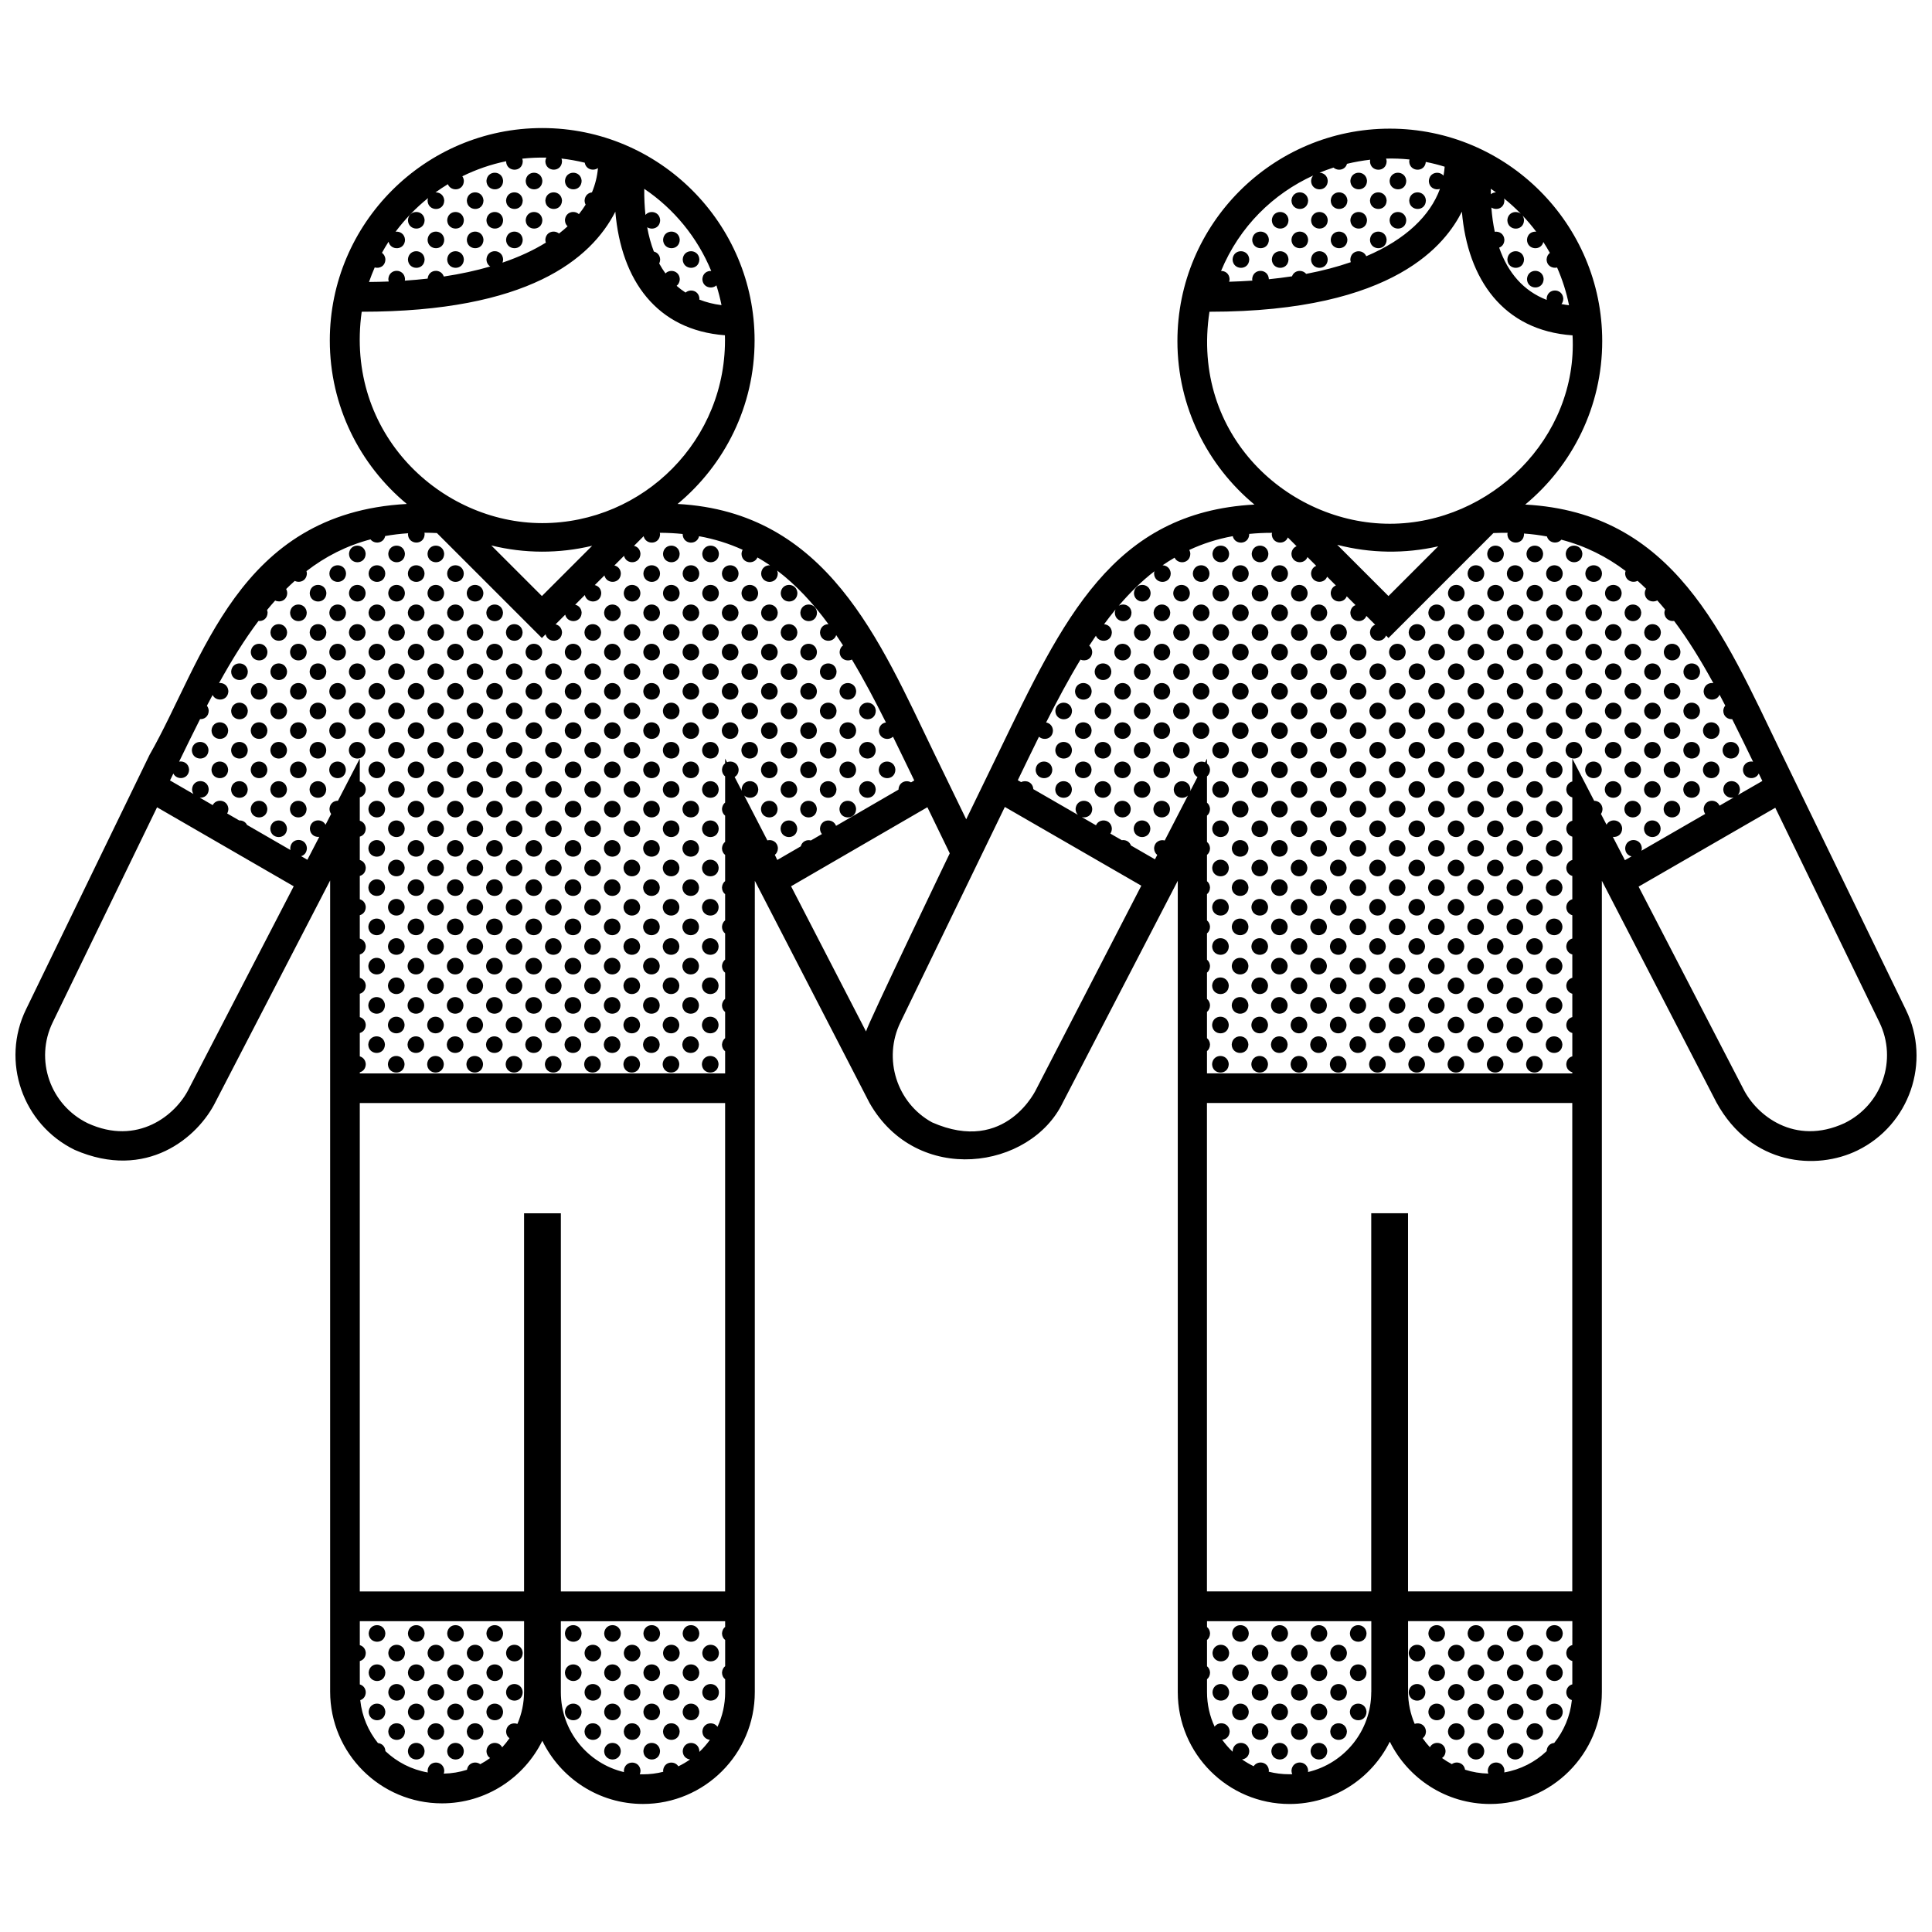 <?xml version="1.0" encoding="UTF-8"?>
<!-- Uploaded to: ICON Repo, www.svgrepo.com, Generator: ICON Repo Mixer Tools -->
<svg width="800px" height="800px" version="1.1" viewBox="144 144 512 512" xmlns="http://www.w3.org/2000/svg">
 <defs>
  <clipPath id="a">
   <path d="m148.09 177h503.81v446h-503.81z"/>
  </clipPath>
 </defs>
 <g clip-path="url(#a)">
  <path d="m649.09 411.62-33.035-68.074c-15.27-31.59-28.457-63.707-67.859-65.832 12.461-10.332 20.41-25.926 20.41-43.336 0-31.035-25.25-56.285-56.289-56.285-31.035 0-56.289 25.25-56.289 56.285 0 17.41 7.949 33.004 20.41 43.336-37.598 2.031-50.734 30.43-67.852 65.832l-8.531 17.574-8.605-17.738c-14.328-29.629-28.254-63.707-67.883-65.828 12.461-10.34 20.41-25.926 20.41-43.336 0-31.035-25.25-56.285-56.289-56.285-31.039 0-56.285 25.25-56.285 56.285 0 17.41 7.949 33.004 20.41 43.336-44.871 2.422-53.957 41.645-68.18 66.496l-32.723 67.418c-6.727 13.777-0.953 30.504 12.883 37.258 19.02 8.281 32.672-3.281 37.344-12.75l30.355-58.648v214.95c0 16.34 13.289 29.629 29.629 29.629 11.656 0 21.77-6.766 26.602-16.586 4.801 9.906 14.953 16.746 26.676 16.746 16.34 0 29.633-13.289 29.633-29.629l0.004-215.03 30.383 58.852c12.559 22.113 42.691 17.746 51.258-0.109l30.449-58.734v215.03c0 16.34 13.289 29.629 29.629 29.629 11.633 0 21.719-6.734 26.562-16.512 4.848 9.773 14.934 16.512 26.566 16.512 16.34 0 29.629-13.289 29.629-29.629v-215.04l30.359 58.734c9.289 16.883 26.562 18.008 37.344 12.75 13.844-6.75 19.613-23.477 12.875-37.27zm-106.5-215.02c1.578 1.258 3.055 2.621 4.457 4.062-1.246-0.973-3.445-0.441-3.582 1.684 0.059 2.941 4.359 3.043 4.418-0.012-0.035-0.508-0.191-0.922-0.422-1.246 1.301 1.367 2.519 2.805 3.652 4.316-1.129-0.121-2.344 0.574-2.445 2.137 0.059 2.731 3.754 3.012 4.332 0.594 0.609 0.941 1.188 1.906 1.738 2.887-0.473 0.352-0.816 0.922-0.871 1.719 0.039 1.738 1.535 2.457 2.781 2.156 1.395 3.168 2.473 6.516 3.164 9.996-0.691-0.082-1.355-0.188-2.004-0.316 0.289-0.352 0.473-0.836 0.484-1.445-0.188-2.836-4.223-2.891-4.418 0.016 0 0.117 0.02 0.227 0.039 0.332-6.141-2.348-10.305-7.188-12.617-13.855 0.754-0.277 1.367-0.961 1.387-2.102-0.102-1.578-1.387-2.273-2.551-2.098-0.434-2.019-0.734-4.168-0.902-6.43 1.289 0.852 3.41 0.273 3.449-1.875-0.012-0.184-0.039-0.359-0.09-0.52zm-2.133-1.617c-0.492 0.004-0.984 0.168-1.371 0.484-0.004-0.48-0.012-0.953-0.004-1.441 0.461 0.305 0.914 0.629 1.375 0.957zm-48.434-4.481c-0.309 0.348-0.523 0.82-0.57 1.438 0.066 2.941 4.359 3.043 4.418-0.016-0.09-1.414-1.145-2.141-2.195-2.144 1.219-0.508 2.457-0.969 3.719-1.371 1.102 0.984 3.109 0.691 3.57-0.996 2.023-0.492 4.086-0.855 6.152-1.09-0.031 0.125-0.051 0.266-0.059 0.414 0.059 2.941 4.359 3.043 4.418-0.012-0.02-0.262-0.082-0.488-0.152-0.699 2.07-0.055 4.144 0.023 6.211 0.238-0.039 0.145-0.07 0.309-0.082 0.473 0.059 2.875 4.16 3.031 4.398 0.176 1.684 0.332 3.356 0.746 5.004 1.266-0.055 0.797-0.172 1.586-0.312 2.371-1.145-1.355-3.734-0.922-3.883 1.391 0.035 1.805 1.664 2.535 2.938 2.125-2.586 7.062-9.023 13.367-19.527 17.836-0.836-1.98-4.047-1.742-4.219 0.84 0.004 0.273 0.055 0.516 0.125 0.734-3.559 1.23-7.492 2.277-11.836 3.102-1.004-1.219-3.148-1.023-3.742 0.645-1.977 0.301-4.027 0.562-6.144 0.777 0-0.023 0.004-0.047 0.004-0.07-0.18-2.836-4.227-2.887-4.418 0.016 0.004 0.145 0.02 0.289 0.047 0.418-1.996 0.137-4.035 0.242-6.152 0.301 0.07-0.223 0.117-0.457 0.121-0.734-0.098-1.445-1.184-2.152-2.262-2.125 4.918-11.867 13.879-20.473 24.43-25.301zm-27.504 36.113c49.641 0 62.75-18.379 66.895-26.516 1.527 17.91 10.949 31.492 29.328 32.773 1.457 27.109-21.684 49.926-48.426 49.926-26.742 0-52.816-23.309-47.797-56.184zm60.621 62.164-13.18 13.18-13.586-13.586c8.754 2.281 17.953 2.414 26.766 0.406zm-192.66-72.969c-1.098-0.074-2.242 0.621-2.344 2.137 0.047 2.211 2.488 2.816 3.719 1.672 0.539 1.715 0.996 3.461 1.352 5.246-2.109-0.258-4.07-0.762-5.891-1.477 0.012-0.09 0.035-0.16 0.035-0.258-0.137-2.133-2.438-2.676-3.668-1.594-0.832-0.539-1.629-1.133-2.371-1.793 0.484-0.367 0.82-0.969 0.836-1.809-0.141-2.207-2.609-2.719-3.793-1.473-0.594-0.828-1.152-1.699-1.664-2.641 0.152-0.301 0.246-0.664 0.258-1.09-0.074-1.176-0.816-1.859-1.668-2.066-0.746-1.953-1.352-4.098-1.77-6.449 1.289 0.836 3.394 0.246 3.438-1.883-0.145-2.273-2.766-2.754-3.898-1.367-0.23-2.168-0.344-4.469-0.316-6.926 7.867 5.309 14.09 12.875 17.746 21.77zm-89.18-0.934c1.254 0.359 2.797-0.316 2.832-2.144-0.051-0.805-0.418-1.379-0.91-1.734 0.551-1.004 1.133-1.984 1.754-2.941 0.523 2.422 4.301 2.336 4.359-0.527-0.102-1.551-1.355-2.262-2.5-2.121 2.488-3.32 5.379-6.328 8.613-8.922-0.066 0.203-0.117 0.414-0.133 0.656 0.059 2.941 4.359 3.043 4.418-0.016-0.098-1.473-1.234-2.191-2.328-2.137 1.062-0.766 2.168-1.492 3.285-2.176 0.805 2.039 4.191 1.82 4.242-0.891-0.031-0.488-0.188-0.891-0.406-1.211 3.652-1.793 7.543-3.152 11.598-3.984v0.004c0.059 2.941 4.359 3.043 4.414-0.012-0.016-0.246-0.07-0.465-0.137-0.672 2.102-0.23 4.231-0.324 6.387-0.277-0.137 0.277-0.242 0.586-0.266 0.953 0.059 2.941 4.359 3.043 4.418-0.012-0.016-0.258-0.074-0.484-0.145-0.691 2.047 0.227 4.106 0.594 6.172 1.094 0.297 1.797 2.312 2.301 3.5 1.414-0.191 2.223-0.727 4.379-1.594 6.453-0.961 0.105-1.863 0.805-1.949 2.141 0.004 0.434 0.109 0.801 0.277 1.109-0.527 0.863-1.129 1.699-1.785 2.519-1.215-1.117-3.551-0.621-3.699 1.578 0.016 0.73 0.293 1.281 0.699 1.648-0.711 0.656-1.477 1.289-2.277 1.914-1.23-1.031-3.477-0.516-3.621 1.637 0.004 0.293 0.059 0.539 0.141 0.77-3.266 2.023-7.106 3.809-11.496 5.305 0.102-0.262 0.16-0.551 0.172-0.887-0.188-2.836-4.223-2.891-4.418 0.012 0.02 0.906 0.438 1.535 1.008 1.895-3.75 1.09-7.848 1.988-12.316 2.66-0.695-2.156-4.019-2.016-4.277 0.551-1.953 0.223-3.969 0.402-6.047 0.539 0.023-0.141 0.047-0.297 0.047-0.457-0.188-2.836-4.223-2.887-4.418 0.016 0.004 0.246 0.051 0.465 0.109 0.672-1.707 0.066-3.445 0.109-5.231 0.121 0.453-1.297 0.961-2.59 1.508-3.848zm-3.445 11.738c44.027 0 60.781-13.914 67.215-26.516 1.551 18.219 10.969 31.379 29.043 32.754 0.734 27.738-21.684 49.781-48.426 49.781-26.742 0-52.359-23.625-47.832-56.02zm61.078 62.02-13.324 13.324-13.41-13.41c8.77 2.172 17.957 2.191 26.734 0.086zm-106.83 143.8c-3.477 7.117-13.668 15.301-26.867 9.227-9.949-4.856-14.113-16.809-9.254-26.758l27.641-56.961 36.215 20.934zm88.781 159.84c0 3.043-0.629 5.949-1.762 8.586-1.246-0.473-2.875 0.156-2.996 1.988 0.016 0.836 0.383 1.441 0.891 1.809-0.59 0.848-1.234 1.652-1.934 2.41-0.926-1.828-3.988-1.543-4.16 0.984 0.02 0.871 0.414 1.492 0.957 1.855-0.832 0.598-1.703 1.148-2.613 1.629-1.199-0.902-3.223-0.422-3.512 1.477-1.949 0.625-4.016 0.973-6.16 1.02 0.082-0.238 0.137-0.492 0.145-0.789-0.188-2.836-4.227-2.887-4.418 0.016 0 0.16 0.02 0.316 0.051 0.465-4.312-0.746-8.191-2.766-11.238-5.656 0-0.012 0.004-0.016 0.004-0.02-0.086-1.316-0.996-2.016-1.977-2.117-2.559-3.18-4.242-7.082-4.691-11.367 0.789-0.258 1.441-0.953 1.465-2.125-0.074-1.133-0.766-1.809-1.582-2.047v-6.191c0.84-0.227 1.559-0.938 1.582-2.168-0.074-1.137-0.766-1.812-1.582-2.047v-6.359h43.535zm53.289-17.129c-0.453 0.352-0.781 0.922-0.836 1.699 0.016 0.805 0.352 1.395 0.836 1.773v6.934c-0.453 0.359-0.781 0.922-0.836 1.699 0.016 0.805 0.352 1.402 0.836 1.773v3.426c0 3.273-0.73 6.387-2.031 9.176-1.062-1.543-3.848-1.164-4.004 1.234 0.031 1.371 0.984 2.109 1.996 2.207-0.832 1.164-1.773 2.242-2.812 3.223 0.012-0.086 0.023-0.156 0.023-0.246-0.18-2.836-4.223-2.891-4.414 0.016 0.023 1.355 0.953 2.098 1.949 2.215-0.984 0.684-2.019 1.301-3.109 1.82-1.031-1.617-3.879-1.273-4.039 1.16 0 0.105 0.031 0.188 0.039 0.289-1.719 0.438-3.523 0.672-5.375 0.672-0.289 0-0.57-0.012-0.855-0.02 0.117-0.277 0.195-0.586 0.207-0.945-0.188-2.836-4.223-2.887-4.418 0.016 0 0.125 0.02 0.246 0.039 0.363-9.598-2.273-16.738-10.887-16.738-21.176v-18.812h43.539zm0-9.398h-43.539v-100.21h-9.75v100.21h-43.535v-129.43h96.816v129.43zm13.168-195.2c0.469-0.367 0.797-0.957 0.812-1.785-0.105-1.688-1.578-2.371-2.793-2.051l-6.137-11.891c1.23 1.152 3.684 0.645 3.727-1.656-0.188-2.836-4.223-2.891-4.414 0.012 0 0.145 0.02 0.277 0.047 0.402l-1.898-3.668c0.598-0.344 1.047-0.984 1.062-1.953-0.117-1.82-1.828-2.488-3.082-1.965l-0.5-0.957v1.25c-0.453 0.352-0.785 0.918-0.836 1.688 0.016 0.812 0.352 1.402 0.836 1.777v6.934c-0.453 0.359-0.781 0.922-0.836 1.699 0.016 0.805 0.352 1.402 0.836 1.773v6.934c-0.453 0.359-0.781 0.922-0.836 1.699 0.016 0.805 0.352 1.402 0.836 1.773v6.938c-0.453 0.352-0.781 0.922-0.836 1.691 0.016 0.812 0.352 1.406 0.836 1.777v6.934c-0.453 0.352-0.781 0.922-0.836 1.699 0.016 0.805 0.352 1.402 0.836 1.777v6.926c-0.453 0.359-0.781 0.922-0.836 1.699 0.016 0.812 0.352 1.402 0.836 1.777v6.934c-0.453 0.359-0.781 0.922-0.836 1.699 0.016 0.805 0.352 1.395 0.836 1.773v6.934c-0.453 0.359-0.781 0.922-0.836 1.699 0.016 0.805 0.352 1.402 0.836 1.773v5.875l-96.816-0.008v-0.293c0.84-0.23 1.559-0.941 1.582-2.172-0.074-1.133-0.766-1.809-1.582-2.047v-6.191c0.84-0.227 1.559-0.938 1.582-2.168-0.074-1.137-0.766-1.812-1.582-2.047v-6.191c0.84-0.227 1.559-0.938 1.582-2.168-0.074-1.137-0.766-1.812-1.582-2.047v-6.191c0.84-0.227 1.559-0.941 1.582-2.172-0.074-1.137-0.766-1.812-1.582-2.047v-6.191c0.84-0.227 1.559-0.938 1.582-2.168-0.074-1.137-0.766-1.812-1.582-2.047v-6.191c0.84-0.227 1.559-0.941 1.582-2.172-0.074-1.133-0.766-1.809-1.582-2.047v-6.191c0.84-0.227 1.559-0.938 1.582-2.168-0.074-1.133-0.766-1.812-1.582-2.047v-6.191c0.84-0.227 1.559-0.938 1.582-2.168-0.074-1.137-0.766-1.812-1.582-2.047v-6.082l-5.793 11.195c-1.066-0.023-2.144 0.68-2.242 2.152 0.012 0.551 0.18 0.988 0.438 1.34l-1.484 2.867c-0.934-1.812-3.984-1.527-4.152 0.992 0.035 1.598 1.316 2.348 2.488 2.215l-3.148 6.074-1.652-0.953c0.82-0.242 1.5-0.945 1.527-2.156-0.188-2.836-4.227-2.887-4.418 0.016 0.004 0.176 0.023 0.344 0.055 0.504l-11.504-6.644c-0.406-0.832-1.238-1.23-2.066-1.188l-3.203-1.855c0.195-0.328 0.316-0.734 0.324-1.223-0.16-2.457-3.215-2.828-4.152-0.984l-3.422-1.98c1.145 0.09 2.336-0.637 2.367-2.238-0.188-2.836-4.227-2.891-4.418 0.012 0.012 0.508 0.152 0.926 0.367 1.258l-6.211-3.594c0.297-0.613 0.59-1.219 0.883-1.828 0.91 1.867 4.121 1.586 4.176-1.055-0.105-1.613-1.465-2.324-2.644-2.102 1.863-3.844 3.703-7.613 5.551-11.262 1.117 0.059 2.266-0.672 2.297-2.238-0.035-0.539-0.223-0.969-0.484-1.305 0.5-0.961 1.004-1.91 1.508-2.852 0.906 1.879 4.125 1.602 4.18-1.043-0.102-1.535-1.324-2.242-2.465-2.125 3.305-5.984 6.727-11.516 10.438-16.449 1.16 0.117 2.394-0.598 2.422-2.231-0.016-0.25-0.07-0.473-0.141-0.68 0.699-0.863 1.422-1.691 2.144-2.504 1.293 0.629 3.16-0.012 3.199-2.016-0.023-0.402-0.133-0.746-0.293-1.031 0.746-0.742 1.508-1.461 2.289-2.156 1.293 0.641 3.164 0 3.211-2.012-0.016-0.211-0.055-0.402-0.109-0.578 4.988-3.856 10.57-6.723 16.965-8.418 1.039 1.352 3.488 1.102 3.894-0.887 1.953-0.348 3.984-0.594 6.086-0.734-0.012 0.082-0.039 0.141-0.047 0.227 0.059 2.941 4.359 3.043 4.418-0.016-0.012-0.121-0.023-0.242-0.051-0.352 1.082 0.004 2.188 0.031 3.309 0.09l27.816 27.816 0.984-0.984c0.543 2.402 4.297 2.301 4.352-0.555-0.082-1.195-0.84-1.891-1.715-2.086l2.559-2.559c0.543 2.398 4.297 2.301 4.352-0.555-0.074-1.195-0.84-1.891-1.715-2.086l2.559-2.562c0.543 2.402 4.297 2.301 4.352-0.551-0.074-1.195-0.84-1.891-1.715-2.086l2.562-2.562c0.539 2.402 4.297 2.301 4.348-0.551-0.074-1.195-0.84-1.895-1.715-2.086l2.562-2.562c0.543 2.402 4.297 2.301 4.352-0.551-0.082-1.199-0.84-1.895-1.715-2.086l2.559-2.562c0.543 2.402 4.297 2.301 4.352-0.555-0.012-0.125-0.051-0.227-0.074-0.344 2.102 0.004 4.109 0.117 6.066 0.316 0 0.016-0.004 0.031-0.004 0.047 0.055 2.75 3.809 3.019 4.348 0.543 4.172 0.754 8.004 1.977 11.551 3.598-0.168 0.293-0.273 0.645-0.301 1.059 0.051 2.586 3.359 2.973 4.219 0.969 1.137 0.656 2.258 1.344 3.34 2.086-1.102-0.074-2.258 0.629-2.359 2.152 0.059 2.941 4.359 3.043 4.414-0.016-0.016-0.289-0.086-0.527-0.172-0.754 5.066 3.84 9.512 8.656 13.598 14.219-1.066-0.02-2.141 0.691-2.242 2.156 0.055 2.672 3.598 2.992 4.293 0.734 0.609 0.898 1.211 1.797 1.809 2.727-0.488 0.352-0.848 0.934-0.902 1.742 0.039 1.961 1.945 2.648 3.246 2.004 3.113 5.176 6.074 10.785 9.027 16.68-0.934 0.133-1.785 0.828-1.867 2.121 0.047 2.227 2.519 2.82 3.738 1.648 1.859 3.773 3.723 7.652 5.637 11.602l-0.855 0.5c-1.266-0.727-3.188-0.125-3.32 1.855 0 0.023 0.004 0.047 0.004 0.07l-16.555 9.602c-0.766-2.098-4.086-1.898-4.258 0.734 0.012 0.605 0.211 1.078 0.516 1.438l-2.934 1.699c-1.078-0.289-2.332 0.227-2.68 1.559l-6.219 3.606zm24.164 46.801-19.863-38.477 36.125-20.949 5.93 12.219s-21.742 45.23-22.191 47.207zm45.23 15.078s-7.992 17.723-27.727 9.012c-9.344-5.113-13.094-16.852-8.375-26.527l27.66-57.062 36.168 20.871zm88.66 160c0 10.297-7.16 18.922-16.762 21.18 0.02-0.121 0.035-0.246 0.039-0.383-0.188-2.836-4.227-2.887-4.418 0.016 0.004 0.359 0.09 0.66 0.207 0.938-0.277 0.012-0.551 0.02-0.836 0.02-1.859 0-3.672-0.238-5.402-0.676 0.016-0.105 0.039-0.188 0.047-0.297-0.152-2.379-2.996-2.793-4.035-1.152-1.082-0.523-2.109-1.129-3.082-1.809 0.984-0.109 1.891-0.84 1.918-2.231-0.188-2.836-4.223-2.891-4.418 0.016 0 0.07 0.02 0.133 0.02 0.195-1.023-0.969-1.949-2.035-2.777-3.184 1.004-0.098 1.945-0.816 1.977-2.227-0.152-2.336-2.91-2.781-3.988-1.25-1.293-2.781-2.016-5.879-2.016-9.145v-3.426c0.465-0.367 0.785-0.961 0.805-1.785-0.051-0.742-0.363-1.293-0.805-1.652v-6.961c0.465-0.367 0.785-0.961 0.805-1.785-0.051-0.746-0.363-1.293-0.805-1.652v-1.551h43.539v18.801zm53.285-12.465c-0.828 0.215-1.531 0.898-1.602 2.07 0.02 1.195 0.746 1.914 1.602 2.152v6.184c-0.828 0.215-1.531 0.902-1.602 2.07 0.02 1.145 0.684 1.84 1.484 2.109-0.441 4.277-2.133 8.184-4.684 11.355-0.984 0.086-1.918 0.781-2.004 2.141 0 0.012 0.004 0.016 0.004 0.023-3.043 2.887-6.922 4.902-11.238 5.644 0.031-0.152 0.051-0.312 0.051-0.484-0.176-2.836-4.223-2.887-4.414 0.016 0.004 0.293 0.066 0.543 0.145 0.777-2.152-0.047-4.219-0.402-6.168-1.027-0.289-1.855-2.301-2.371-3.5-1.477-0.906-0.48-1.773-1.02-2.602-1.617 0.527-0.359 0.918-0.973 0.934-1.867-0.16-2.457-3.215-2.828-4.144-0.988-0.695-0.746-1.336-1.547-1.918-2.387 0.5-0.363 0.848-0.969 0.867-1.824-0.117-1.777-1.734-2.438-2.984-1.988-1.129-2.629-1.754-5.527-1.754-8.57v-18.652h43.535l-0.004 6.34zm0-14.223h-43.535v-100.21h-9.75v100.21h-43.539v-129.43h96.816v129.43zm15.703-194.79-1.762 1.012-3.195-6.172c1.164 0.137 2.43-0.586 2.465-2.231-0.16-2.449-3.188-2.82-4.141-1.004l-1.48-2.848c0.246-0.344 0.402-0.785 0.414-1.344-0.09-1.422-1.152-2.141-2.211-2.137l-5.793-11.195v6.066c-0.828 0.223-1.531 0.902-1.602 2.07 0.02 1.199 0.746 1.918 1.602 2.156v6.184c-0.828 0.215-1.531 0.902-1.602 2.07 0.02 1.195 0.746 1.914 1.602 2.152v6.184c-0.828 0.215-1.531 0.902-1.602 2.07 0.02 1.195 0.746 1.914 1.602 2.152v6.184c-0.828 0.223-1.531 0.906-1.602 2.074 0.02 1.195 0.746 1.914 1.602 2.152v6.176c-0.828 0.223-1.531 0.906-1.602 2.074 0.02 1.195 0.746 1.914 1.602 2.152v6.184c-0.828 0.223-1.531 0.902-1.602 2.07 0.02 1.199 0.746 1.918 1.602 2.156v6.184c-0.828 0.215-1.531 0.898-1.602 2.07 0.02 1.195 0.746 1.914 1.602 2.152v6.184c-0.828 0.215-1.531 0.902-1.602 2.07 0.02 1.195 0.746 1.914 1.602 2.152v0.297l-96.816-0.012v-5.894c0.465-0.367 0.785-0.961 0.805-1.785-0.051-0.742-0.363-1.293-0.805-1.652v-6.961c0.465-0.367 0.785-0.961 0.805-1.785-0.051-0.746-0.363-1.293-0.805-1.652v-6.961c0.465-0.371 0.785-0.961 0.805-1.789-0.051-0.742-0.363-1.293-0.805-1.652v-6.961c0.465-0.367 0.785-0.957 0.805-1.785-0.051-0.746-0.363-1.293-0.805-1.652v-6.961c0.465-0.367 0.785-0.961 0.805-1.785-0.051-0.746-0.363-1.301-0.805-1.652v-6.969c0.465-0.367 0.785-0.957 0.805-1.785-0.051-0.742-0.363-1.293-0.805-1.648v-6.969c0.465-0.367 0.785-0.961 0.805-1.785-0.051-0.742-0.363-1.293-0.805-1.652v-6.961c0.465-0.371 0.785-0.961 0.805-1.789-0.051-0.742-0.367-1.289-0.805-1.648v-1.273l-0.504 0.973c-1.258-0.539-2.988 0.09-3.109 1.965 0.02 0.945 0.484 1.586 1.094 1.934l-1.93 3.738c0.031-0.145 0.051-0.312 0.051-0.484-0.18-2.836-4.223-2.891-4.414 0.012 0.047 2.246 2.555 2.836 3.762 1.629l-6.152 11.922c-1.219-0.336-2.699 0.324-2.816 2.055 0.016 0.805 0.352 1.395 0.836 1.773l-0.605 1.168-6.363-3.672c-0.387-1.082-1.457-1.559-2.43-1.402l-3.031-1.75c0.238-0.344 0.395-0.785 0.402-1.34-0.16-2.516-3.352-2.836-4.207-0.855l-3.758-2.172c1.238 0.316 2.731-0.383 2.766-2.176-0.18-2.836-4.227-2.891-4.418 0.016 0.016 0.672 0.258 1.188 0.613 1.562l-11.809-6.812c-0.137-1.875-1.969-2.504-3.231-1.863l-0.883-0.508c1.898-3.926 3.762-7.777 5.613-11.527 1.238 1.133 3.664 0.621 3.703-1.672-0.086-1.238-0.902-1.941-1.812-2.098 2.973-5.883 5.965-11.48 9.105-16.656 1.285 0.562 3.074-0.086 3.113-2.051-0.047-0.734-0.359-1.289-0.789-1.641 0.578-0.898 1.164-1.777 1.762-2.641 0.82 2.012 4.176 1.785 4.231-0.922-0.09-1.359-1.059-2.055-2.066-2.121 0.996-1.352 2.012-2.66 3.047-3.918-0.105 0.25-0.176 0.527-0.195 0.855 0.059 2.941 4.352 3.043 4.414-0.016-0.125-1.969-2.109-2.594-3.375-1.824 2.941-3.445 6.066-6.523 9.465-9.141-0.055 0.176-0.098 0.367-0.105 0.578 0.059 2.941 4.352 3.043 4.418-0.016-0.098-1.402-1.125-2.121-2.168-2.141 1.031-0.719 2.102-1.387 3.188-2.016 0.906 1.875 4.121 1.598 4.172-1.043-0.02-0.395-0.125-0.73-0.277-1.008 3.551-1.656 7.371-2.898 11.523-3.656 0.527 2.414 4.301 2.324 4.359-0.539 0-0.02-0.012-0.031-0.012-0.051 1.953-0.191 3.969-0.297 6.066-0.289-0.023 0.117-0.066 0.223-0.074 0.348 0.059 2.621 3.457 2.977 4.254 0.875l2.324 2.328c-0.719 0.281-1.301 0.941-1.367 1.996 0.051 2.621 3.457 2.984 4.246 0.875l2.328 2.328c-0.719 0.281-1.305 0.941-1.375 2 0.059 2.621 3.465 2.977 4.254 0.871l2.328 2.328c-0.719 0.281-1.305 0.941-1.371 2 0.055 2.621 3.457 2.977 4.246 0.871l2.328 2.332c-0.719 0.277-1.305 0.938-1.371 1.996 0.055 2.621 3.461 2.984 4.246 0.871l2.332 2.328c-0.727 0.281-1.309 0.941-1.375 2 0.055 2.625 3.461 2.984 4.254 0.871l0.648 0.656 27.809-27.816c1.285-0.055 2.539-0.074 3.769-0.066-0.02 0.117-0.059 0.223-0.07 0.344 0.059 2.941 4.359 3.043 4.418-0.016-0.004-0.051-0.02-0.09-0.031-0.137 2.117 0.156 4.152 0.414 6.106 0.777 0.473 1.785 2.762 2.106 3.805 0.855 6.453 1.691 12.055 4.523 17.035 8.293-0.066 0.191-0.105 0.395-0.125 0.629 0.047 1.98 2 2.664 3.293 1.977 0.766 0.676 1.516 1.371 2.254 2.098-0.188 0.312-0.316 0.68-0.344 1.133 0.039 1.988 2.016 2.672 3.309 1.965 0.707 0.785 1.402 1.586 2.082 2.414-0.102 0.246-0.172 0.52-0.191 0.828 0.035 1.637 1.371 2.379 2.574 2.195 3.719 4.934 7.117 10.488 10.398 16.48-1.16-0.188-2.465 0.508-2.574 2.133 0.055 2.594 3.391 2.973 4.227 0.941 0.504 0.953 1.008 1.914 1.508 2.883-0.289 0.344-0.492 0.789-0.527 1.375 0.035 1.543 1.223 2.293 2.363 2.223 1.832 3.652 3.672 7.426 5.531 11.273-1.188-0.258-2.578 0.434-2.684 2.102 0.051 2.562 3.305 2.969 4.191 1.02 0.316 0.66 0.637 1.316 0.953 1.98l-6.516 3.754c0.336-0.367 0.57-0.883 0.578-1.562-0.188-2.836-4.223-2.891-4.418 0.012 0.039 1.723 1.516 2.457 2.75 2.18l-3.738 2.16c-0.852-1.953-4.039-1.715-4.211 0.867 0.016 0.539 0.172 0.973 0.418 1.32l-16.906 9.758c0.055-0.211 0.105-0.434 0.105-0.691-0.18-2.836-4.223-2.887-4.418 0.016 0.016 1.242 0.797 1.973 1.699 2.172zm56.41 70.707c-13.199 6.074-23.391-2.106-26.863-9.227l-27.684-53.465 36.223-20.898 27.582 56.828c4.856 9.953 0.691 21.906-9.258 26.762zm-89.324-228.92c0.191-2.902 4.231-2.848 4.418-0.012-0.059 3.059-4.363 2.953-4.418 0.012zm5.199 5.203c0.191-2.902 4.238-2.852 4.414-0.016-0.062 3.059-4.356 2.961-4.414 0.016zm-46.809-26.004c0.191-2.902 4.231-2.852 4.414-0.016-0.062 3.059-4.356 2.957-4.414 0.016zm10.398 0c0.191-2.902 4.238-2.852 4.418-0.016-0.059 3.059-4.352 2.957-4.418 0.016zm-26.004 5.199c0.191-2.906 4.231-2.848 4.418-0.016-0.062 3.059-4.356 2.957-4.418 0.016zm10.406 0c0.191-2.906 4.231-2.848 4.418-0.016-0.062 3.059-4.363 2.957-4.418 0.016zm10.398 0c0.195-2.906 4.231-2.848 4.418-0.016-0.062 3.059-4.359 2.957-4.418 0.016zm10.398 0c0.195-2.906 4.238-2.848 4.418-0.016-0.055 3.059-4.352 2.957-4.418 0.016zm-36.406 5.203c0.195-2.902 4.238-2.848 4.418-0.012-0.059 3.051-4.352 2.953-4.418 0.012zm10.398 0c0.195-2.902 4.238-2.848 4.418-0.012-0.055 3.051-4.352 2.953-4.418 0.012zm10.41 0c0.191-2.902 4.231-2.848 4.414-0.012-0.062 3.051-4.356 2.953-4.414 0.012zm10.398 0c0.191-2.902 4.238-2.848 4.418-0.012-0.059 3.051-4.352 2.953-4.418 0.012zm-36.406 5.199c0.191-2.902 4.238-2.848 4.418-0.016-0.059 3.059-4.356 2.957-4.418 0.016zm10.402 0c0.191-2.902 4.231-2.848 4.418-0.016-0.062 3.059-4.356 2.957-4.418 0.016zm10.406 0c0.191-2.902 4.231-2.848 4.418-0.016-0.062 3.059-4.363 2.957-4.418 0.016zm10.398 0c0.195-2.902 4.231-2.848 4.418-0.016-0.062 3.059-4.359 2.957-4.418 0.016zm-36.41 5.199c0.195-2.902 4.231-2.848 4.418-0.012-0.055 3.059-4.359 2.953-4.418 0.012zm10.402 0c0.195-2.902 4.238-2.848 4.418-0.012-0.059 3.059-4.352 2.953-4.418 0.012zm10.398 0c0.195-2.902 4.238-2.848 4.418-0.012-0.055 3.059-4.352 2.953-4.418 0.012zm-171.72-5.199c0.191-2.902 4.231-2.848 4.414-0.016-0.055 3.059-4.352 2.957-4.414 0.016zm5.199 5.199c0.195-2.902 4.231-2.848 4.414-0.012-0.055 3.059-4.352 2.953-4.414 0.012zm-52.012-20.801c0.195-2.902 4.231-2.852 4.418-0.016-0.055 3.059-4.352 2.957-4.418 0.016zm10.402 0c0.195-2.902 4.231-2.852 4.418-0.016-0.059 3.059-4.352 2.957-4.418 0.016zm10.406 0c0.195-2.902 4.231-2.852 4.418-0.016-0.062 3.059-4.359 2.957-4.418 0.016zm-26.008 5.199c0.195-2.906 4.231-2.848 4.418-0.016-0.059 3.059-4.359 2.957-4.418 0.016zm10.402 0c0.191-2.906 4.231-2.848 4.414-0.016-0.055 3.059-4.352 2.957-4.414 0.016zm10.406 0c0.195-2.906 4.231-2.848 4.418-0.016-0.062 3.059-4.359 2.957-4.418 0.016zm-36.41 5.203c0.195-2.902 4.231-2.848 4.418-0.012-0.062 3.051-4.359 2.953-4.418 0.012zm10.402 0c0.191-2.902 4.231-2.848 4.418-0.012-0.062 3.051-4.359 2.953-4.418 0.012zm10.398 0c0.195-2.902 4.231-2.848 4.418-0.012-0.055 3.051-4.352 2.953-4.418 0.012zm10.402 0c0.195-2.902 4.231-2.848 4.418-0.012-0.059 3.051-4.352 2.953-4.418 0.012zm-26 5.199c0.191-2.902 4.231-2.848 4.418-0.016-0.066 3.059-4.363 2.957-4.418 0.016zm10.398 0c0.195-2.902 4.231-2.848 4.418-0.016-0.059 3.059-4.359 2.957-4.418 0.016zm10.402 0c0.191-2.902 4.231-2.848 4.414-0.016-0.055 3.059-4.352 2.957-4.414 0.016zm-26.004 5.199c0.195-2.902 4.231-2.848 4.418-0.012-0.062 3.059-4.359 2.953-4.418 0.012zm10.402 0c0.191-2.902 4.231-2.848 4.418-0.012-0.062 3.059-4.359 2.953-4.418 0.012zm-20.805 364.11c0.191-2.906 4.231-2.852 4.418-0.016-0.062 3.051-4.356 2.949-4.418 0.016zm10.402 0c0.195-2.906 4.231-2.852 4.418-0.016-0.062 3.051-4.359 2.949-4.418 0.016zm10.402 0c0.191-2.906 4.231-2.852 4.418-0.016-0.062 3.051-4.359 2.949-4.418 0.016zm10.398 0c0.195-2.906 4.231-2.852 4.418-0.016-0.055 3.051-4.352 2.949-4.418 0.016zm-26.004 5.199c0.195-2.906 4.231-2.848 4.418-0.016-0.062 3.051-4.356 2.949-4.418 0.016zm10.406 0c0.191-2.906 4.231-2.848 4.418-0.016-0.066 3.051-4.363 2.949-4.418 0.016zm10.398 0c0.195-2.906 4.231-2.848 4.418-0.016-0.059 3.051-4.359 2.949-4.418 0.016zm10.402 0c0.191-2.906 4.231-2.848 4.414-0.016-0.055 3.051-4.352 2.949-4.414 0.016zm-36.406 5.199c0.191-2.902 4.231-2.852 4.418-0.016-0.062 3.059-4.356 2.957-4.418 0.016zm10.402 0c0.195-2.902 4.231-2.852 4.418-0.016-0.062 3.059-4.359 2.957-4.418 0.016zm10.402 0c0.191-2.902 4.231-2.852 4.418-0.016-0.062 3.059-4.359 2.957-4.418 0.016zm10.398 0c0.195-2.902 4.231-2.852 4.418-0.016-0.055 3.059-4.352 2.957-4.418 0.016zm-26.004 5.199c0.195-2.902 4.231-2.848 4.418-0.016-0.062 3.062-4.356 2.957-4.418 0.016zm10.406 0c0.191-2.902 4.231-2.848 4.418-0.016-0.066 3.062-4.363 2.957-4.418 0.016zm10.398 0c0.195-2.902 4.231-2.848 4.418-0.016-0.059 3.062-4.359 2.957-4.418 0.016zm10.402 0c0.191-2.902 4.231-2.848 4.414-0.016-0.055 3.062-4.352 2.957-4.414 0.016zm-36.406 5.199c0.191-2.902 4.231-2.848 4.418-0.012-0.062 3.055-4.356 2.953-4.418 0.012zm10.402 0c0.195-2.902 4.231-2.848 4.418-0.012-0.062 3.055-4.359 2.953-4.418 0.012zm10.402 0c0.191-2.902 4.231-2.848 4.418-0.012-0.062 3.055-4.359 2.953-4.418 0.012zm10.398 0c0.195-2.902 4.231-2.848 4.418-0.012-0.055 3.055-4.352 2.953-4.418 0.012zm-26.004 5.207c0.195-2.906 4.231-2.852 4.418-0.016-0.062 3.055-4.356 2.953-4.418 0.016zm10.406 0c0.191-2.906 4.231-2.852 4.418-0.016-0.066 3.055-4.363 2.953-4.418 0.016zm10.398 0c0.195-2.906 4.231-2.852 4.418-0.016-0.059 3.055-4.359 2.953-4.418 0.016zm-15.602 5.199c0.195-2.906 4.231-2.852 4.418-0.016-0.062 3.055-4.359 2.953-4.418 0.016zm10.402 0c0.191-2.906 4.231-2.852 4.418-0.016-0.062 3.055-4.359 2.953-4.418 0.016zm31.207-31.203c0.195-2.906 4.231-2.852 4.418-0.016-0.062 3.051-4.359 2.949-4.418 0.016zm10.402 0c0.191-2.906 4.231-2.852 4.414-0.016-0.062 3.051-4.356 2.949-4.414 0.016zm10.398 0c0.195-2.906 4.231-2.852 4.418-0.016-0.059 3.051-4.352 2.949-4.418 0.016zm10.402 0c0.195-2.906 4.231-2.852 4.414-0.016-0.055 3.051-4.352 2.949-4.414 0.016zm-26.004 5.199c0.191-2.906 4.231-2.848 4.414-0.016-0.059 3.051-4.352 2.949-4.414 0.016zm10.402 0c0.195-2.906 4.231-2.848 4.418-0.016-0.059 3.051-4.359 2.949-4.418 0.016zm10.402 0c0.191-2.906 4.231-2.848 4.414-0.016-0.055 3.051-4.352 2.949-4.414 0.016zm10.398 0c0.195-2.906 4.231-2.848 4.418-0.016-0.055 3.051-4.352 2.949-4.418 0.016zm-36.402 5.199c0.195-2.902 4.231-2.852 4.418-0.016-0.062 3.059-4.359 2.957-4.418 0.016zm10.402 0c0.191-2.902 4.231-2.852 4.414-0.016-0.062 3.059-4.356 2.957-4.414 0.016zm10.398 0c0.195-2.902 4.231-2.852 4.418-0.016-0.059 3.059-4.352 2.957-4.418 0.016zm10.402 0c0.195-2.902 4.231-2.852 4.414-0.016-0.055 3.059-4.352 2.957-4.414 0.016zm-26.004 5.199c0.191-2.902 4.231-2.848 4.414-0.016-0.059 3.062-4.352 2.957-4.414 0.016zm10.402 0c0.195-2.902 4.231-2.848 4.418-0.016-0.059 3.062-4.359 2.957-4.418 0.016zm10.402 0c0.191-2.902 4.231-2.848 4.414-0.016-0.055 3.062-4.352 2.957-4.414 0.016zm10.398 0c0.195-2.902 4.231-2.848 4.418-0.016-0.055 3.062-4.352 2.957-4.418 0.016zm-36.402 5.199c0.195-2.902 4.231-2.848 4.418-0.012-0.062 3.055-4.359 2.953-4.418 0.012zm10.402 0c0.191-2.902 4.231-2.848 4.414-0.012-0.062 3.055-4.356 2.953-4.414 0.012zm10.398 0c0.195-2.902 4.231-2.848 4.418-0.012-0.059 3.055-4.352 2.953-4.418 0.012zm10.402 0c0.195-2.902 4.231-2.848 4.414-0.012-0.055 3.055-4.352 2.953-4.414 0.012zm-26.004 5.207c0.191-2.906 4.231-2.852 4.414-0.016-0.059 3.055-4.352 2.953-4.414 0.016zm10.402 0c0.195-2.906 4.231-2.852 4.418-0.016-0.059 3.055-4.359 2.953-4.418 0.016zm10.402 0c0.191-2.906 4.231-2.852 4.414-0.016-0.055 3.055-4.352 2.953-4.414 0.016zm-15.602 5.199c0.191-2.906 4.231-2.852 4.414-0.016-0.062 3.055-4.356 2.953-4.414 0.016zm10.398 0c0.195-2.906 4.231-2.852 4.418-0.016-0.059 3.055-4.352 2.953-4.418 0.016zm-73.598-317.3c-0.059 3.055-4.359 2.953-4.418 0.012 0.191-2.906 4.238-2.852 4.418-0.012zm10.406 0c-0.059 3.055-4.359 2.953-4.418 0.012 0.191-2.906 4.231-2.852 4.418-0.012zm10.402 0c-0.059 3.055-4.359 2.953-4.418 0.012 0.191-2.906 4.231-2.852 4.418-0.012zm62.406 0c-0.059 3.055-4.352 2.953-4.414 0.012 0.191-2.906 4.234-2.852 4.414-0.012zm10.402 0c-0.059 3.055-4.359 2.953-4.418 0.012 0.199-2.906 4.238-2.852 4.418-0.012zm-98.816 5.203c-0.059 3.055-4.359 2.957-4.418 0.016 0.191-2.914 4.234-2.856 4.418-0.016zm10.398 0c-0.059 3.055-4.359 2.957-4.418 0.016 0.195-2.914 4.238-2.856 4.418-0.016zm10.406 0c-0.059 3.055-4.359 2.957-4.418 0.016 0.195-2.914 4.231-2.856 4.418-0.016zm10.402 0c-0.059 3.055-4.359 2.957-4.418 0.016 0.191-2.914 4.231-2.856 4.418-0.016zm52.008 0c-0.059 3.055-4.352 2.957-4.418 0.016 0.195-2.914 4.231-2.856 4.418-0.016zm10.402 0c-0.059 3.055-4.352 2.957-4.414 0.016 0.195-2.914 4.231-2.856 4.414-0.016zm10.406 0c-0.059 3.055-4.352 2.957-4.414 0.016 0.188-2.914 4.227-2.856 4.414-0.016zm-109.23 5.199c-0.059 3.055-4.359 2.953-4.418 0.016 0.195-2.906 4.234-2.852 4.418-0.016zm10.402 0c-0.059 3.055-4.359 2.953-4.418 0.016 0.191-2.906 4.238-2.852 4.418-0.016zm10.406 0c-0.059 3.055-4.359 2.953-4.418 0.016 0.191-2.906 4.231-2.852 4.418-0.016zm10.402 0c-0.059 3.055-4.359 2.953-4.418 0.016 0.191-2.906 4.231-2.852 4.418-0.016zm10.398 0c-0.059 3.055-4.359 2.953-4.418 0.016 0.195-2.906 4.231-2.852 4.418-0.016zm41.609 0c-0.059 3.055-4.359 2.953-4.418 0.016 0.195-2.906 4.231-2.852 4.418-0.016zm10.398 0c-0.059 3.055-4.352 2.953-4.414 0.016 0.191-2.906 4.234-2.852 4.414-0.016zm10.402 0c-0.059 3.055-4.359 2.953-4.418 0.016 0.199-2.906 4.238-2.852 4.418-0.016zm10.406 0c-0.059 3.055-4.352 2.953-4.414 0.016 0.188-2.906 4.227-2.852 4.414-0.016zm10.402 0c-0.059 3.055-4.359 2.953-4.418 0.016 0.191-2.906 4.231-2.852 4.418-0.016zm-130.03 5.199c-0.059 3.055-4.359 2.957-4.418 0.016 0.191-2.902 4.231-2.852 4.418-0.016zm10.402 0c-0.059 3.059-4.356 2.957-4.418 0.016 0.191-2.902 4.234-2.852 4.418-0.016zm10.398 0c-0.059 3.055-4.359 2.957-4.418 0.016 0.195-2.902 4.238-2.852 4.418-0.016zm10.406 0c-0.059 3.055-4.359 2.957-4.418 0.016 0.195-2.902 4.231-2.852 4.418-0.016zm10.402 0c-0.059 3.055-4.359 2.957-4.418 0.016 0.191-2.902 4.231-2.852 4.418-0.016zm10.398 0c-0.059 3.055-4.359 2.957-4.418 0.016 0.195-2.902 4.238-2.852 4.418-0.016zm31.207 0c-0.059 3.055-4.352 2.957-4.414 0.016 0.191-2.902 4.231-2.852 4.414-0.016zm10.402 0c-0.059 3.059-4.352 2.957-4.418 0.016 0.195-2.902 4.231-2.852 4.418-0.016zm10.402 0c-0.059 3.059-4.356 2.957-4.418 0.016 0.199-2.902 4.234-2.852 4.418-0.016zm10.406 0c-0.062 3.059-4.359 2.957-4.418 0.016 0.191-2.902 4.231-2.852 4.418-0.016zm10.398 0c-0.059 3.055-4.352 2.957-4.414 0.016 0.191-2.902 4.231-2.852 4.414-0.016zm5.984 0.016c0.191-2.902 4.231-2.852 4.414-0.016-0.055 3.059-4.348 2.957-4.414 0.016zm-136.01 5.184c-0.059 3.055-4.359 2.957-4.418 0.016 0.191-2.902 4.231-2.848 4.418-0.016zm10.398 0c-0.059 3.055-4.359 2.957-4.418 0.016 0.195-2.902 4.234-2.848 4.418-0.016zm10.402 0c-0.059 3.055-4.359 2.957-4.418 0.016 0.191-2.902 4.238-2.848 4.418-0.016zm10.406 0c-0.059 3.055-4.359 2.957-4.418 0.016 0.191-2.902 4.231-2.848 4.418-0.016zm10.402 0c-0.059 3.055-4.359 2.957-4.418 0.016 0.191-2.902 4.231-2.848 4.418-0.016zm10.398 0c-0.059 3.055-4.359 2.957-4.418 0.016 0.195-2.902 4.231-2.848 4.418-0.016zm10.402 0c-0.059 3.055-4.352 2.957-4.414 0.016 0.188-2.902 4.231-2.848 4.414-0.016zm20.805 0c-0.059 3.055-4.352 2.957-4.414 0.016 0.191-2.902 4.227-2.848 4.414-0.016zm10.402 0c-0.059 3.055-4.359 2.957-4.418 0.016 0.195-2.902 4.231-2.848 4.418-0.016zm10.398 0c-0.059 3.055-4.352 2.957-4.414 0.016 0.191-2.902 4.234-2.848 4.414-0.016zm10.402 0c-0.059 3.055-4.359 2.957-4.418 0.016 0.199-2.902 4.238-2.848 4.418-0.016zm10.406 0c-0.059 3.055-4.352 2.957-4.414 0.016 0.188-2.902 4.227-2.848 4.414-0.016zm10.402 0c-0.059 3.055-4.359 2.957-4.418 0.016 0.191-2.902 4.231-2.848 4.418-0.016zm-140.43 5.211c-0.059 3.055-4.359 2.953-4.418 0.012 0.195-2.91 4.234-2.856 4.418-0.012zm10.402 0c-0.059 3.055-4.359 2.953-4.418 0.012 0.191-2.91 4.231-2.856 4.418-0.012zm10.402 0c-0.059 3.055-4.359 2.953-4.418 0.012 0.191-2.91 4.234-2.856 4.418-0.012zm10.398 0c-0.059 3.055-4.359 2.953-4.418 0.012 0.195-2.91 4.238-2.856 4.418-0.012zm10.406 0c-0.059 3.055-4.359 2.953-4.418 0.012 0.195-2.91 4.231-2.856 4.418-0.012zm10.402 0c-0.059 3.055-4.359 2.953-4.418 0.012 0.191-2.91 4.231-2.856 4.418-0.012zm10.398 0c-0.059 3.055-4.359 2.953-4.418 0.012 0.195-2.91 4.238-2.856 4.418-0.012zm10.402 0c-0.059 3.055-4.359 2.953-4.418 0.012 0.199-2.91 4.238-2.856 4.418-0.012zm10.406 0c-0.059 3.055-4.359 2.953-4.418 0.012 0.191-2.91 4.231-2.856 4.418-0.012zm10.398 0c-0.059 3.055-4.352 2.953-4.414 0.012 0.191-2.91 4.231-2.856 4.414-0.012zm10.402 0c-0.059 3.055-4.352 2.953-4.418 0.012 0.195-2.91 4.231-2.856 4.418-0.012zm10.402 0c-0.059 3.055-4.352 2.953-4.414 0.012 0.195-2.91 4.231-2.856 4.414-0.012zm10.406 0c-0.059 3.055-4.352 2.953-4.414 0.012 0.188-2.91 4.227-2.856 4.414-0.012zm10.398 0c-0.059 3.055-4.352 2.953-4.414 0.012 0.191-2.91 4.231-2.856 4.414-0.012zm5.984 0.004c0.191-2.902 4.231-2.848 4.414-0.012-0.055 3.059-4.348 2.953-4.414 0.012zm-146.41 5.195c-0.059 3.055-4.359 2.953-4.418 0.016 0.195-2.91 4.231-2.859 4.418-0.016zm10.402 0c-0.059 3.055-4.359 2.953-4.418 0.016 0.191-2.91 4.231-2.859 4.418-0.016zm10.398 0c-0.059 3.055-4.359 2.953-4.418 0.016 0.195-2.91 4.234-2.859 4.418-0.016zm10.402 0c-0.059 3.055-4.359 2.953-4.418 0.016 0.191-2.91 4.238-2.859 4.418-0.016zm10.406 0c-0.059 3.055-4.359 2.953-4.418 0.016 0.191-2.91 4.231-2.859 4.418-0.016zm10.402 0c-0.059 3.055-4.359 2.953-4.418 0.016 0.191-2.91 4.231-2.859 4.418-0.016zm10.398 0c-0.059 3.055-4.359 2.953-4.418 0.016 0.195-2.91 4.231-2.859 4.418-0.016zm10.402 0c-0.059 3.055-4.352 2.953-4.414 0.016 0.188-2.91 4.231-2.859 4.414-0.016zm10.398 0c-0.059 3.055-4.359 2.953-4.418 0.016 0.199-2.91 4.238-2.859 4.418-0.016zm10.406 0c-0.059 3.055-4.352 2.953-4.414 0.016 0.191-2.91 4.227-2.859 4.414-0.016zm10.402 0c-0.059 3.055-4.359 2.953-4.418 0.016 0.195-2.91 4.231-2.859 4.418-0.016zm10.398 0c-0.059 3.055-4.352 2.953-4.414 0.016 0.191-2.91 4.234-2.859 4.414-0.016zm10.402 0c-0.059 3.055-4.359 2.953-4.418 0.016 0.199-2.91 4.238-2.859 4.418-0.016zm10.406 0c-0.059 3.055-4.352 2.953-4.414 0.016 0.188-2.91 4.227-2.859 4.414-0.016zm10.402 0c-0.059 3.055-4.359 2.953-4.418 0.016 0.191-2.91 4.231-2.859 4.418-0.016zm5.984 0.016c0.195-2.906 4.231-2.852 4.414-0.016-0.059 3.051-4.352 2.949-4.414 0.016zm-146.41 5.184c-0.059 3.055-4.359 2.953-4.418 0.016 0.195-2.91 4.234-2.859 4.418-0.016zm10.402 0c-0.059 3.055-4.359 2.953-4.418 0.016 0.191-2.91 4.231-2.859 4.418-0.016zm10.402 0c-0.059 3.055-4.359 2.953-4.418 0.016 0.191-2.91 4.234-2.859 4.418-0.016zm10.398 0c-0.059 3.055-4.359 2.953-4.418 0.016 0.195-2.91 4.238-2.859 4.418-0.016zm10.406 0c-0.059 3.055-4.359 2.953-4.418 0.016 0.195-2.91 4.231-2.859 4.418-0.016zm10.402 0c-0.059 3.055-4.359 2.953-4.418 0.016 0.191-2.91 4.231-2.859 4.418-0.016zm10.398 0c-0.059 3.055-4.359 2.953-4.418 0.016 0.195-2.91 4.238-2.859 4.418-0.016zm10.402 0c-0.059 3.055-4.359 2.953-4.418 0.016 0.199-2.91 4.238-2.859 4.418-0.016zm10.406 0c-0.059 3.055-4.359 2.953-4.418 0.016 0.191-2.91 4.231-2.859 4.418-0.016zm10.398 0c-0.059 3.055-4.352 2.953-4.414 0.016 0.191-2.91 4.231-2.859 4.414-0.016zm10.402 0c-0.059 3.055-4.352 2.953-4.418 0.016 0.195-2.91 4.231-2.859 4.418-0.016zm10.402 0c-0.059 3.055-4.352 2.953-4.414 0.016 0.195-2.91 4.231-2.859 4.414-0.016zm10.406 0c-0.059 3.055-4.352 2.953-4.414 0.016 0.188-2.91 4.227-2.859 4.414-0.016zm10.398 0c-0.059 3.055-4.352 2.953-4.414 0.016 0.191-2.91 4.231-2.859 4.414-0.016zm5.984 0.016c0.191-2.906 4.231-2.852 4.414-0.016-0.055 3.051-4.348 2.949-4.414 0.016zm10.402 0c0.195-2.906 4.231-2.852 4.414-0.016-0.055 3.051-4.352 2.949-4.414 0.016zm-156.81 5.184c-0.059 3.055-4.359 2.957-4.418 0.016 0.195-2.902 4.231-2.852 4.418-0.016zm10.402 0c-0.059 3.055-4.359 2.957-4.418 0.016 0.191-2.902 4.231-2.852 4.418-0.016zm10.398 0c-0.059 3.055-4.359 2.957-4.418 0.016 0.195-2.902 4.234-2.852 4.418-0.016zm10.402 0c-0.059 3.055-4.359 2.957-4.418 0.016 0.191-2.902 4.238-2.852 4.418-0.016zm10.406 0c-0.059 3.055-4.359 2.957-4.418 0.016 0.191-2.902 4.231-2.852 4.418-0.016zm10.402 0c-0.059 3.055-4.359 2.957-4.418 0.016 0.191-2.902 4.231-2.852 4.418-0.016zm10.398 0c-0.059 3.055-4.359 2.957-4.418 0.016 0.195-2.902 4.231-2.852 4.418-0.016zm10.402 0c-0.059 3.055-4.352 2.957-4.414 0.016 0.188-2.902 4.231-2.852 4.414-0.016zm10.398 0c-0.059 3.055-4.359 2.957-4.418 0.016 0.199-2.902 4.238-2.852 4.418-0.016zm10.406 0c-0.059 3.055-4.352 2.957-4.414 0.016 0.191-2.902 4.227-2.852 4.414-0.016zm10.402 0c-0.059 3.055-4.359 2.957-4.418 0.016 0.195-2.902 4.231-2.852 4.418-0.016zm10.398 0c-0.059 3.055-4.352 2.957-4.414 0.016 0.191-2.902 4.234-2.852 4.414-0.016zm10.402 0c-0.059 3.055-4.359 2.957-4.418 0.016 0.199-2.902 4.238-2.852 4.418-0.016zm10.406 0c-0.059 3.055-4.352 2.957-4.414 0.016 0.188-2.902 4.227-2.852 4.414-0.016zm10.402 0c-0.059 3.055-4.359 2.957-4.418 0.016 0.191-2.902 4.231-2.852 4.418-0.016zm5.984 0.016c0.195-2.902 4.231-2.852 4.414-0.016-0.059 3.059-4.352 2.957-4.414 0.016zm10.398 0c0.195-2.902 4.231-2.852 4.418-0.016-0.059 3.059-4.356 2.957-4.418 0.016zm-167.21 5.184c-0.059 3.055-4.359 2.957-4.418 0.016 0.188-2.902 4.231-2.848 4.418-0.016zm10.398 0c-0.059 3.055-4.359 2.957-4.418 0.016 0.195-2.902 4.234-2.848 4.418-0.016zm10.402 0c-0.059 3.055-4.359 2.957-4.418 0.016 0.191-2.902 4.231-2.848 4.418-0.016zm10.402 0c-0.059 3.055-4.359 2.957-4.418 0.016 0.191-2.902 4.234-2.848 4.418-0.016zm10.398 0c-0.059 3.055-4.359 2.957-4.418 0.016 0.195-2.902 4.238-2.848 4.418-0.016zm10.406 0c-0.059 3.055-4.359 2.957-4.418 0.016 0.195-2.902 4.231-2.848 4.418-0.016zm10.402 0c-0.059 3.055-4.359 2.957-4.418 0.016 0.191-2.902 4.231-2.848 4.418-0.016zm10.398 0c-0.059 3.055-4.359 2.957-4.418 0.016 0.195-2.902 4.238-2.848 4.418-0.016zm10.402 0c-0.059 3.055-4.359 2.957-4.418 0.016 0.199-2.902 4.238-2.848 4.418-0.016zm10.406 0c-0.059 3.055-4.359 2.957-4.418 0.016 0.191-2.902 4.231-2.848 4.418-0.016zm10.398 0c-0.059 3.055-4.352 2.957-4.414 0.016 0.191-2.902 4.231-2.848 4.414-0.016zm10.402 0c-0.059 3.055-4.352 2.957-4.418 0.016 0.195-2.902 4.231-2.848 4.418-0.016zm10.402 0c-0.059 3.055-4.352 2.957-4.414 0.016 0.195-2.902 4.231-2.848 4.414-0.016zm10.406 0c-0.059 3.055-4.352 2.957-4.414 0.016 0.188-2.902 4.227-2.848 4.414-0.016zm10.398 0c-0.059 3.055-4.352 2.957-4.414 0.016 0.191-2.902 4.231-2.848 4.414-0.016zm5.984 0.016c0.191-2.902 4.231-2.848 4.414-0.016-0.055 3.059-4.348 2.957-4.414 0.016zm10.402 0c0.195-2.902 4.231-2.848 4.414-0.016-0.055 3.059-4.352 2.957-4.414 0.016zm-167.22 5.191c-0.059 3.055-4.359 2.953-4.418 0.012 0.195-2.906 4.238-2.852 4.418-0.012zm10.406 0c-0.059 3.055-4.359 2.953-4.418 0.012 0.195-2.906 4.231-2.852 4.418-0.012zm10.402 0c-0.059 3.055-4.359 2.953-4.418 0.012 0.191-2.906 4.231-2.852 4.418-0.012zm10.398 0c-0.059 3.055-4.359 2.953-4.418 0.012 0.195-2.906 4.234-2.852 4.418-0.012zm10.402 0c-0.059 3.055-4.359 2.953-4.418 0.012 0.191-2.906 4.238-2.852 4.418-0.012zm10.406 0c-0.059 3.055-4.359 2.953-4.418 0.012 0.191-2.906 4.231-2.852 4.418-0.012zm10.402 0c-0.059 3.055-4.359 2.953-4.418 0.012 0.191-2.906 4.231-2.852 4.418-0.012zm10.398 0c-0.059 3.055-4.359 2.953-4.418 0.012 0.195-2.906 4.231-2.852 4.418-0.012zm10.402 0c-0.059 3.055-4.352 2.953-4.414 0.012 0.188-2.906 4.231-2.852 4.414-0.012zm10.398 0c-0.059 3.055-4.359 2.953-4.418 0.012 0.199-2.906 4.238-2.852 4.418-0.012zm10.406 0c-0.059 3.055-4.352 2.953-4.414 0.012 0.191-2.906 4.227-2.852 4.414-0.012zm10.402 0c-0.059 3.055-4.359 2.953-4.418 0.012 0.195-2.906 4.231-2.852 4.418-0.012zm10.398 0c-0.059 3.055-4.352 2.953-4.414 0.012 0.191-2.906 4.234-2.852 4.414-0.012zm10.402 0c-0.059 3.055-4.359 2.953-4.418 0.012 0.199-2.906 4.238-2.852 4.418-0.012zm10.406 0c-0.059 3.055-4.352 2.953-4.414 0.012 0.188-2.906 4.227-2.852 4.414-0.012zm10.402 0c-0.059 3.055-4.359 2.953-4.418 0.012 0.191-2.906 4.231-2.852 4.418-0.012zm5.984 0.012c0.195-2.902 4.231-2.848 4.414-0.012-0.059 3.055-4.352 2.953-4.414 0.012zm10.398 0c0.195-2.902 4.231-2.848 4.418-0.012-0.059 3.055-4.356 2.953-4.418 0.012zm-167.21 5.184c-0.059 3.059-4.359 2.957-4.418 0.016 0.188-2.902 4.231-2.852 4.418-0.016zm10.398 0c-0.059 3.059-4.359 2.957-4.418 0.016 0.195-2.902 4.234-2.852 4.418-0.016zm10.402 0c-0.059 3.059-4.359 2.957-4.418 0.016 0.191-2.902 4.231-2.852 4.418-0.016zm10.402 0c-0.059 3.059-4.359 2.957-4.418 0.016 0.191-2.902 4.234-2.852 4.418-0.016zm10.398 0c-0.059 3.059-4.359 2.957-4.418 0.016 0.195-2.902 4.238-2.852 4.418-0.016zm10.406 0c-0.059 3.059-4.359 2.957-4.418 0.016 0.195-2.902 4.231-2.852 4.418-0.016zm10.402 0c-0.059 3.059-4.359 2.957-4.418 0.016 0.191-2.902 4.231-2.852 4.418-0.016zm10.398 0c-0.059 3.059-4.359 2.957-4.418 0.016 0.195-2.902 4.238-2.852 4.418-0.016zm10.402 0c-0.059 3.059-4.359 2.957-4.418 0.016 0.199-2.902 4.238-2.852 4.418-0.016zm10.406 0c-0.059 3.059-4.359 2.957-4.418 0.016 0.191-2.902 4.231-2.852 4.418-0.016zm10.398 0c-0.059 3.059-4.352 2.957-4.414 0.016 0.191-2.902 4.231-2.852 4.414-0.016zm10.402 0c-0.059 3.059-4.352 2.957-4.418 0.016 0.195-2.902 4.231-2.852 4.418-0.016zm10.402 0c-0.059 3.059-4.352 2.957-4.414 0.016 0.195-2.902 4.231-2.852 4.414-0.016zm20.805 0c-0.059 3.059-4.352 2.957-4.414 0.016 0.191-2.902 4.231-2.852 4.414-0.016zm5.984 0.016c0.191-2.902 4.231-2.848 4.414-0.016-0.055 3.059-4.348 2.957-4.414 0.016zm10.402 0c0.195-2.902 4.231-2.848 4.414-0.016-0.055 3.059-4.352 2.957-4.414 0.016zm10.406 0c0.191-2.902 4.231-2.848 4.414-0.016-0.059 3.059-4.356 2.957-4.414 0.016zm-167.22 5.188c-0.059 3.055-4.359 2.953-4.418 0.012 0.195-2.902 4.231-2.848 4.418-0.012zm10.402 0c-0.059 3.055-4.359 2.953-4.418 0.012 0.191-2.902 4.231-2.848 4.418-0.012zm10.398 0c-0.059 3.055-4.359 2.953-4.418 0.012 0.195-2.902 4.234-2.848 4.418-0.012zm20.809 0c-0.059 3.055-4.359 2.953-4.418 0.012 0.191-2.902 4.231-2.848 4.418-0.012zm10.402 0c-0.059 3.055-4.359 2.953-4.418 0.012 0.191-2.902 4.231-2.848 4.418-0.012zm10.398 0c-0.059 3.055-4.359 2.953-4.418 0.012 0.195-2.902 4.231-2.848 4.418-0.012zm10.402 0c-0.059 3.055-4.352 2.953-4.414 0.012 0.188-2.902 4.231-2.848 4.414-0.012zm10.398 0c-0.059 3.055-4.359 2.953-4.418 0.012 0.199-2.902 4.238-2.848 4.418-0.012zm10.406 0c-0.059 3.055-4.352 2.953-4.414 0.012 0.191-2.902 4.227-2.848 4.414-0.012zm10.402 0c-0.059 3.055-4.359 2.953-4.418 0.012 0.195-2.902 4.231-2.848 4.418-0.012zm10.398 0c-0.059 3.055-4.352 2.953-4.414 0.012 0.191-2.902 4.234-2.848 4.414-0.012zm10.402 0c-0.059 3.055-4.359 2.953-4.418 0.012 0.199-2.902 4.238-2.848 4.418-0.012zm20.809 0c-0.059 3.055-4.359 2.953-4.418 0.012 0.191-2.902 4.231-2.848 4.418-0.012zm5.984 0.012c0.195-2.902 4.231-2.848 4.414-0.012-0.059 3.059-4.352 2.953-4.414 0.012zm10.398 0c0.195-2.902 4.231-2.848 4.418-0.012-0.059 3.059-4.356 2.953-4.418 0.012zm-156.81 5.188c-0.059 3.055-4.359 2.957-4.418 0.016 0.195-2.906 4.234-2.852 4.418-0.016zm10.402 0c-0.059 3.055-4.359 2.957-4.418 0.016 0.191-2.906 4.231-2.852 4.418-0.016zm20.801 0c-0.059 3.055-4.359 2.957-4.418 0.016 0.195-2.906 4.238-2.852 4.418-0.016zm10.406 0c-0.059 3.055-4.359 2.957-4.418 0.016 0.195-2.906 4.231-2.852 4.418-0.016zm10.402 0c-0.059 3.055-4.359 2.957-4.418 0.016 0.191-2.906 4.231-2.852 4.418-0.016zm10.398 0c-0.059 3.055-4.359 2.957-4.418 0.016 0.195-2.906 4.238-2.852 4.418-0.016zm10.402 0c-0.059 3.055-4.359 2.957-4.418 0.016 0.199-2.906 4.238-2.852 4.418-0.016zm10.406 0c-0.059 3.055-4.359 2.957-4.418 0.016 0.191-2.906 4.231-2.852 4.418-0.016zm10.398 0c-0.059 3.055-4.352 2.957-4.414 0.016 0.191-2.906 4.231-2.852 4.414-0.016zm10.402 0c-0.059 3.055-4.352 2.957-4.418 0.016 0.195-2.906 4.231-2.852 4.418-0.016zm10.402 0c-0.059 3.055-4.352 2.957-4.414 0.016 0.195-2.906 4.231-2.852 4.414-0.016zm20.805 0c-0.059 3.055-4.352 2.957-4.414 0.016 0.191-2.906 4.231-2.852 4.414-0.016zm5.984 0.016c0.191-2.906 4.231-2.852 4.414-0.016-0.055 3.059-4.348 2.957-4.414 0.016zm10.402 0c0.195-2.906 4.231-2.852 4.414-0.016-0.055 3.059-4.352 2.957-4.414 0.016zm-146.41 5.191c-0.059 3.055-4.359 2.957-4.418 0.016 0.191-2.914 4.231-2.852 4.418-0.016zm31.207 0c-0.059 3.055-4.359 2.957-4.418 0.016 0.191-2.914 4.231-2.852 4.418-0.016zm10.402 0c-0.059 3.055-4.359 2.957-4.418 0.016 0.191-2.914 4.231-2.852 4.418-0.016zm10.398 0c-0.059 3.055-4.359 2.957-4.418 0.016 0.195-2.914 4.231-2.852 4.418-0.016zm10.402 0c-0.059 3.055-4.352 2.957-4.414 0.016 0.188-2.914 4.231-2.852 4.414-0.016zm10.398 0c-0.059 3.055-4.359 2.957-4.418 0.016 0.199-2.914 4.238-2.852 4.418-0.016zm10.406 0c-0.059 3.055-4.352 2.957-4.414 0.016 0.191-2.914 4.227-2.852 4.414-0.016zm10.402 0c-0.059 3.055-4.359 2.957-4.418 0.016 0.195-2.914 4.231-2.852 4.418-0.016zm10.398 0c-0.059 3.055-4.352 2.957-4.414 0.016 0.191-2.914 4.234-2.852 4.414-0.016zm10.402 0c-0.059 3.055-4.359 2.957-4.418 0.016 0.199-2.914 4.238-2.852 4.418-0.016zm20.809 0c-0.059 3.055-4.359 2.957-4.418 0.016 0.191-2.914 4.231-2.852 4.418-0.016zm-109.23 5.199c-0.059 3.055-4.359 2.957-4.418 0.016 0.195-2.902 4.238-2.852 4.418-0.016zm10.406 0c-0.059 3.055-4.359 2.957-4.418 0.016 0.195-2.902 4.231-2.852 4.418-0.016zm10.402 0c-0.059 3.055-4.359 2.957-4.418 0.016 0.191-2.902 4.231-2.852 4.418-0.016zm10.398 0c-0.059 3.055-4.359 2.957-4.418 0.016 0.195-2.902 4.238-2.852 4.418-0.016zm10.402 0c-0.059 3.055-4.359 2.957-4.418 0.016 0.199-2.902 4.238-2.852 4.418-0.016zm10.406 0c-0.059 3.055-4.359 2.957-4.418 0.016 0.191-2.902 4.231-2.852 4.418-0.016zm10.398 0c-0.059 3.055-4.352 2.957-4.414 0.016 0.191-2.902 4.231-2.852 4.414-0.016zm10.402 0c-0.059 3.055-4.352 2.957-4.418 0.016 0.195-2.902 4.231-2.852 4.418-0.016zm10.402 0c-0.059 3.055-4.352 2.957-4.414 0.016 0.195-2.902 4.231-2.852 4.414-0.016zm-78.012 5.199c-0.059 3.059-4.359 2.957-4.418 0.016 0.191-2.902 4.231-2.852 4.418-0.016zm10.402 0c-0.059 3.059-4.359 2.957-4.418 0.016 0.191-2.902 4.231-2.852 4.418-0.016zm10.398 0c-0.059 3.059-4.359 2.957-4.418 0.016 0.195-2.902 4.231-2.852 4.418-0.016zm10.402 0c-0.059 3.059-4.352 2.957-4.414 0.016 0.188-2.902 4.231-2.852 4.414-0.016zm10.398 0c-0.059 3.059-4.359 2.957-4.418 0.016 0.199-2.902 4.238-2.852 4.418-0.016zm10.406 0c-0.059 3.059-4.352 2.957-4.414 0.016 0.191-2.902 4.227-2.852 4.414-0.016zm10.402 0c-0.059 3.059-4.359 2.957-4.418 0.016 0.195-2.902 4.231-2.852 4.418-0.016zm10.398 0c-0.059 3.059-4.352 2.957-4.414 0.016 0.191-2.902 4.234-2.852 4.414-0.016zm10.402 0c-0.059 3.059-4.359 2.957-4.418 0.016 0.199-2.902 4.238-2.852 4.418-0.016zm-88.418 5.203c-0.059 3.055-4.359 2.953-4.418 0.012 0.195-2.902 4.238-2.848 4.418-0.012zm10.406 0c-0.059 3.055-4.359 2.953-4.418 0.012 0.195-2.902 4.231-2.848 4.418-0.012zm10.402 0c-0.059 3.055-4.359 2.953-4.418 0.012 0.191-2.902 4.231-2.848 4.418-0.012zm10.398 0c-0.059 3.055-4.359 2.953-4.418 0.012 0.195-2.902 4.238-2.848 4.418-0.012zm10.402 0c-0.059 3.055-4.359 2.953-4.418 0.012 0.199-2.902 4.238-2.848 4.418-0.012zm10.406 0c-0.059 3.055-4.359 2.953-4.418 0.012 0.191-2.902 4.231-2.848 4.418-0.012zm10.398 0c-0.059 3.055-4.352 2.953-4.414 0.012 0.191-2.902 4.231-2.848 4.414-0.012zm10.402 0c-0.059 3.055-4.352 2.953-4.418 0.012 0.195-2.902 4.231-2.848 4.418-0.012zm10.402 0c-0.059 3.055-4.352 2.953-4.414 0.012 0.195-2.902 4.231-2.848 4.414-0.012zm-78.012 5.199c-0.059 3.055-4.359 2.957-4.418 0.016 0.191-2.906 4.231-2.852 4.418-0.016zm10.402 0c-0.059 3.055-4.359 2.957-4.418 0.016 0.191-2.906 4.231-2.852 4.418-0.016zm10.398 0c-0.059 3.055-4.359 2.957-4.418 0.016 0.195-2.906 4.231-2.852 4.418-0.016zm10.402 0c-0.059 3.055-4.352 2.957-4.414 0.016 0.188-2.906 4.231-2.852 4.414-0.016zm10.398 0c-0.059 3.055-4.359 2.957-4.418 0.016 0.199-2.906 4.238-2.852 4.418-0.016zm10.406 0c-0.059 3.055-4.352 2.957-4.414 0.016 0.191-2.906 4.227-2.852 4.414-0.016zm10.402 0c-0.059 3.055-4.359 2.957-4.418 0.016 0.195-2.906 4.231-2.852 4.418-0.016zm10.398 0c-0.059 3.055-4.352 2.957-4.414 0.016 0.191-2.906 4.234-2.852 4.414-0.016zm10.402 0c-0.059 3.055-4.359 2.957-4.418 0.016 0.199-2.906 4.238-2.852 4.418-0.016zm-88.418 5.203c-0.059 3.055-4.359 2.957-4.418 0.016 0.195-2.91 4.238-2.852 4.418-0.016zm10.406 0c-0.059 3.055-4.359 2.957-4.418 0.016 0.195-2.91 4.231-2.852 4.418-0.016zm10.402 0c-0.059 3.055-4.359 2.957-4.418 0.016 0.191-2.91 4.231-2.852 4.418-0.016zm10.398 0c-0.059 3.055-4.359 2.957-4.418 0.016 0.195-2.91 4.238-2.852 4.418-0.016zm10.402 0c-0.059 3.055-4.359 2.957-4.418 0.016 0.199-2.91 4.238-2.852 4.418-0.016zm10.406 0c-0.059 3.055-4.359 2.957-4.418 0.016 0.191-2.91 4.231-2.852 4.418-0.016zm10.398 0c-0.059 3.055-4.352 2.957-4.414 0.016 0.191-2.91 4.231-2.852 4.414-0.016zm10.402 0c-0.059 3.055-4.352 2.957-4.418 0.016 0.195-2.91 4.231-2.852 4.418-0.016zm10.402 0c-0.059 3.055-4.352 2.957-4.414 0.016 0.195-2.91 4.231-2.852 4.414-0.016zm-78.012 5.199c-0.059 3.055-4.359 2.957-4.418 0.016 0.191-2.902 4.231-2.852 4.418-0.016zm10.402 0c-0.059 3.055-4.359 2.957-4.418 0.016 0.191-2.902 4.231-2.852 4.418-0.016zm10.398 0c-0.059 3.055-4.359 2.957-4.418 0.016 0.195-2.902 4.231-2.852 4.418-0.016zm10.402 0c-0.059 3.055-4.352 2.957-4.414 0.016 0.188-2.902 4.231-2.852 4.414-0.016zm10.398 0c-0.059 3.055-4.359 2.957-4.418 0.016 0.199-2.902 4.238-2.852 4.418-0.016zm10.406 0c-0.059 3.055-4.352 2.957-4.414 0.016 0.191-2.902 4.227-2.852 4.414-0.016zm10.402 0c-0.059 3.055-4.359 2.957-4.418 0.016 0.195-2.902 4.231-2.852 4.418-0.016zm10.398 0c-0.059 3.055-4.352 2.957-4.414 0.016 0.191-2.902 4.234-2.852 4.414-0.016zm10.402 0c-0.059 3.055-4.359 2.957-4.418 0.016 0.199-2.902 4.238-2.852 4.418-0.016zm-88.418 5.199c-0.059 3.059-4.359 2.957-4.418 0.016 0.195-2.902 4.238-2.844 4.418-0.016zm10.406 0c-0.059 3.059-4.359 2.957-4.418 0.016 0.195-2.902 4.231-2.844 4.418-0.016zm10.402 0c-0.059 3.059-4.359 2.957-4.418 0.016 0.191-2.902 4.231-2.844 4.418-0.016zm10.398 0c-0.059 3.059-4.359 2.957-4.418 0.016 0.195-2.902 4.238-2.844 4.418-0.016zm10.402 0c-0.059 3.059-4.359 2.957-4.418 0.016 0.199-2.902 4.238-2.844 4.418-0.016zm10.406 0c-0.059 3.059-4.359 2.957-4.418 0.016 0.191-2.902 4.231-2.844 4.418-0.016zm10.398 0c-0.059 3.059-4.352 2.957-4.414 0.016 0.191-2.902 4.231-2.844 4.414-0.016zm10.402 0c-0.059 3.059-4.352 2.957-4.418 0.016 0.195-2.902 4.231-2.844 4.418-0.016zm10.402 0c-0.059 3.059-4.352 2.957-4.414 0.016 0.195-2.902 4.231-2.844 4.414-0.016zm-78.012 5.207c-0.059 3.055-4.359 2.953-4.418 0.012 0.191-2.906 4.231-2.848 4.418-0.012zm10.402 0c-0.059 3.055-4.359 2.953-4.418 0.012 0.191-2.906 4.231-2.848 4.418-0.012zm10.398 0c-0.059 3.055-4.359 2.953-4.418 0.012 0.195-2.906 4.231-2.848 4.418-0.012zm10.402 0c-0.059 3.055-4.352 2.953-4.414 0.012 0.188-2.906 4.231-2.848 4.414-0.012zm10.398 0c-0.059 3.055-4.359 2.953-4.418 0.012 0.199-2.906 4.238-2.848 4.418-0.012zm10.406 0c-0.059 3.055-4.352 2.953-4.414 0.012 0.191-2.906 4.227-2.848 4.414-0.012zm10.402 0c-0.059 3.055-4.359 2.953-4.418 0.012 0.195-2.906 4.231-2.848 4.418-0.012zm10.398 0c-0.059 3.055-4.352 2.953-4.414 0.012 0.191-2.906 4.234-2.848 4.414-0.012zm10.402 0c-0.059 3.055-4.359 2.953-4.418 0.012 0.199-2.906 4.238-2.848 4.418-0.012zm-88.418 5.203c-0.059 3.055-4.359 2.957-4.418 0.016 0.195-2.914 4.238-2.856 4.418-0.016zm10.406 0c-0.059 3.055-4.359 2.957-4.418 0.016 0.195-2.914 4.231-2.856 4.418-0.016zm10.402 0c-0.059 3.055-4.359 2.957-4.418 0.016 0.191-2.914 4.231-2.856 4.418-0.016zm10.398 0c-0.059 3.055-4.359 2.957-4.418 0.016 0.195-2.914 4.238-2.856 4.418-0.016zm10.402 0c-0.059 3.055-4.359 2.957-4.418 0.016 0.199-2.914 4.238-2.856 4.418-0.016zm10.406 0c-0.059 3.055-4.359 2.957-4.418 0.016 0.191-2.914 4.231-2.856 4.418-0.016zm10.398 0c-0.059 3.055-4.352 2.957-4.414 0.016 0.191-2.914 4.231-2.856 4.414-0.016zm10.402 0c-0.059 3.055-4.352 2.957-4.418 0.016 0.195-2.914 4.231-2.856 4.418-0.016zm10.402 0c-0.059 3.055-4.352 2.957-4.414 0.016 0.195-2.914 4.231-2.856 4.414-0.016zm-78.012 5.199c-0.059 3.055-4.359 2.957-4.418 0.016 0.191-2.906 4.231-2.852 4.418-0.016zm10.402 0c-0.059 3.055-4.359 2.957-4.418 0.016 0.191-2.906 4.231-2.852 4.418-0.016zm10.398 0c-0.059 3.055-4.359 2.957-4.418 0.016 0.195-2.906 4.231-2.852 4.418-0.016zm10.402 0c-0.059 3.055-4.352 2.957-4.414 0.016 0.188-2.906 4.231-2.852 4.414-0.016zm10.398 0c-0.059 3.055-4.359 2.957-4.418 0.016 0.199-2.906 4.238-2.852 4.418-0.016zm10.406 0c-0.059 3.055-4.352 2.957-4.414 0.016 0.191-2.906 4.227-2.852 4.414-0.016zm10.402 0c-0.059 3.055-4.359 2.957-4.418 0.016 0.195-2.906 4.231-2.852 4.418-0.016zm10.398 0c-0.059 3.055-4.352 2.957-4.414 0.016 0.191-2.906 4.234-2.852 4.414-0.016zm10.402 0c-0.059 3.055-4.359 2.957-4.418 0.016 0.199-2.906 4.238-2.852 4.418-0.016zm-88.418 5.199c-0.059 3.055-4.359 2.957-4.418 0.016 0.195-2.902 4.238-2.852 4.418-0.016zm10.406 0c-0.059 3.055-4.359 2.957-4.418 0.016 0.195-2.902 4.231-2.852 4.418-0.016zm10.402 0c-0.059 3.055-4.359 2.957-4.418 0.016 0.191-2.902 4.231-2.852 4.418-0.016zm10.398 0c-0.059 3.055-4.359 2.957-4.418 0.016 0.195-2.902 4.238-2.852 4.418-0.016zm10.402 0c-0.059 3.055-4.359 2.957-4.418 0.016 0.199-2.902 4.238-2.852 4.418-0.016zm10.406 0c-0.059 3.055-4.359 2.957-4.418 0.016 0.191-2.902 4.231-2.852 4.418-0.016zm10.398 0c-0.059 3.055-4.352 2.957-4.414 0.016 0.191-2.902 4.231-2.852 4.414-0.016zm10.402 0c-0.059 3.055-4.352 2.957-4.418 0.016 0.195-2.902 4.231-2.852 4.418-0.016zm10.402 0c-0.059 3.055-4.352 2.957-4.414 0.016 0.195-2.902 4.231-2.852 4.414-0.016zm-78.012 5.199c-0.059 3.059-4.359 2.957-4.418 0.016 0.191-2.902 4.231-2.848 4.418-0.016zm10.402 0c-0.059 3.059-4.359 2.957-4.418 0.016 0.191-2.902 4.231-2.848 4.418-0.016zm10.398 0c-0.059 3.059-4.359 2.957-4.418 0.016 0.195-2.902 4.231-2.848 4.418-0.016zm10.402 0c-0.059 3.059-4.352 2.957-4.414 0.016 0.188-2.902 4.231-2.848 4.414-0.016zm10.398 0c-0.059 3.059-4.359 2.957-4.418 0.016 0.199-2.902 4.238-2.848 4.418-0.016zm10.406 0c-0.059 3.059-4.352 2.957-4.414 0.016 0.191-2.902 4.227-2.848 4.414-0.016zm10.402 0c-0.059 3.059-4.359 2.957-4.418 0.016 0.195-2.902 4.231-2.848 4.418-0.016zm10.398 0c-0.059 3.059-4.352 2.957-4.414 0.016 0.191-2.902 4.234-2.848 4.414-0.016zm10.402 0c-0.059 3.059-4.359 2.957-4.418 0.016 0.199-2.902 4.238-2.848 4.418-0.016zm136.1 150.86c0.195-2.906 4.231-2.852 4.418-0.016-0.055 3.051-4.359 2.949-4.418 0.016zm10.402 0c0.195-2.906 4.238-2.852 4.418-0.016-0.059 3.051-4.352 2.949-4.418 0.016zm10.398 0c0.195-2.906 4.238-2.852 4.418-0.016-0.055 3.051-4.352 2.949-4.418 0.016zm10.41 0c0.191-2.906 4.231-2.852 4.414-0.016-0.062 3.051-4.356 2.949-4.414 0.016zm-36.41 5.199c0.191-2.906 4.238-2.848 4.418-0.016-0.062 3.051-4.352 2.949-4.418 0.016zm10.402 0c0.191-2.906 4.238-2.848 4.418-0.016-0.059 3.051-4.356 2.949-4.418 0.016zm10.402 0c0.191-2.906 4.231-2.848 4.418-0.016-0.062 3.051-4.356 2.949-4.418 0.016zm10.406 0c0.191-2.906 4.231-2.848 4.418-0.016-0.062 3.051-4.363 2.949-4.418 0.016zm-26.012 5.199c0.195-2.902 4.231-2.852 4.418-0.016-0.055 3.059-4.359 2.957-4.418 0.016zm10.402 0c0.195-2.902 4.238-2.852 4.418-0.016-0.059 3.059-4.352 2.957-4.418 0.016zm10.398 0c0.195-2.902 4.238-2.852 4.418-0.016-0.055 3.059-4.352 2.957-4.418 0.016zm10.41 0c0.191-2.902 4.231-2.852 4.414-0.016-0.062 3.059-4.356 2.957-4.414 0.016zm-36.41 5.199c0.191-2.902 4.238-2.848 4.418-0.016-0.062 3.062-4.352 2.957-4.418 0.016zm10.402 0c0.191-2.902 4.238-2.848 4.418-0.016-0.059 3.062-4.356 2.957-4.418 0.016zm10.402 0c0.191-2.902 4.231-2.848 4.418-0.016-0.062 3.062-4.356 2.957-4.418 0.016zm10.406 0c0.191-2.902 4.231-2.848 4.418-0.016-0.062 3.062-4.363 2.957-4.418 0.016zm-26.012 5.199c0.195-2.902 4.231-2.848 4.418-0.012-0.055 3.055-4.359 2.953-4.418 0.012zm10.402 0c0.195-2.902 4.238-2.848 4.418-0.012-0.059 3.055-4.352 2.953-4.418 0.012zm10.398 0c0.195-2.902 4.238-2.848 4.418-0.012-0.055 3.055-4.352 2.953-4.418 0.012zm10.41 0c0.191-2.902 4.231-2.848 4.414-0.012-0.062 3.055-4.356 2.953-4.414 0.012zm-26.008 5.207c0.191-2.906 4.238-2.852 4.418-0.016-0.059 3.055-4.356 2.953-4.418 0.016zm10.402 0c0.191-2.906 4.231-2.852 4.418-0.016-0.062 3.055-4.356 2.953-4.418 0.016zm10.406 0c0.191-2.906 4.231-2.852 4.418-0.016-0.062 3.055-4.363 2.953-4.418 0.016zm-15.609 5.199c0.195-2.906 4.238-2.852 4.418-0.016-0.059 3.055-4.352 2.953-4.418 0.016zm10.398 0c0.195-2.906 4.238-2.852 4.418-0.016-0.055 3.055-4.352 2.953-4.418 0.016zm31.219-31.203c0.191-2.906 4.231-2.852 4.414-0.016-0.062 3.051-4.359 2.949-4.414 0.016zm10.398 0c0.191-2.906 4.231-2.852 4.418-0.016-0.062 3.051-4.359 2.949-4.418 0.016zm10.402 0c0.191-2.906 4.231-2.852 4.418-0.016-0.059 3.051-4.363 2.949-4.418 0.016zm10.398 0c0.195-2.906 4.231-2.852 4.418-0.016-0.059 3.051-4.359 2.949-4.418 0.016zm-36.41 5.199c0.195-2.906 4.238-2.848 4.418-0.016-0.055 3.051-4.352 2.949-4.418 0.016zm10.402 0c0.195-2.906 4.238-2.848 4.418-0.016-0.059 3.051-4.352 2.949-4.418 0.016zm10.406 0c0.191-2.906 4.238-2.848 4.414-0.016-0.059 3.051-4.352 2.949-4.414 0.016zm10.402 0c0.191-2.906 4.238-2.848 4.414-0.016-0.062 3.051-4.356 2.949-4.414 0.016zm-26 5.199c0.191-2.902 4.231-2.852 4.414-0.016-0.062 3.059-4.359 2.957-4.414 0.016zm10.398 0c0.191-2.902 4.231-2.852 4.418-0.016-0.062 3.059-4.359 2.957-4.418 0.016zm10.402 0c0.191-2.902 4.231-2.852 4.418-0.016-0.059 3.059-4.363 2.957-4.418 0.016zm10.398 0c0.195-2.902 4.231-2.852 4.418-0.016-0.059 3.059-4.359 2.957-4.418 0.016zm-36.41 5.199c0.195-2.902 4.238-2.848 4.418-0.016-0.055 3.062-4.352 2.957-4.418 0.016zm10.402 0c0.195-2.902 4.238-2.848 4.418-0.016-0.059 3.062-4.352 2.957-4.418 0.016zm10.406 0c0.191-2.902 4.238-2.848 4.414-0.016-0.059 3.062-4.352 2.957-4.414 0.016zm10.402 0c0.191-2.902 4.238-2.848 4.414-0.016-0.062 3.062-4.356 2.957-4.414 0.016zm-26 5.199c0.191-2.902 4.231-2.848 4.414-0.012-0.062 3.055-4.359 2.953-4.414 0.012zm10.398 0c0.191-2.902 4.231-2.848 4.418-0.012-0.062 3.055-4.359 2.953-4.418 0.012zm10.402 0c0.191-2.902 4.231-2.848 4.418-0.012-0.059 3.055-4.363 2.953-4.418 0.012zm10.398 0c0.195-2.902 4.231-2.848 4.418-0.012-0.059 3.055-4.359 2.953-4.418 0.012zm-26.008 5.207c0.195-2.906 4.238-2.852 4.418-0.016-0.059 3.055-4.352 2.953-4.418 0.016zm10.406 0c0.191-2.906 4.238-2.852 4.414-0.016-0.059 3.055-4.352 2.953-4.414 0.016zm10.402 0c0.191-2.906 4.238-2.852 4.414-0.016-0.062 3.055-4.356 2.953-4.414 0.016zm-15.602 5.199c0.191-2.906 4.231-2.852 4.418-0.016-0.062 3.055-4.359 2.953-4.418 0.016zm10.402 0c0.191-2.906 4.231-2.852 4.418-0.016-0.059 3.055-4.363 2.953-4.418 0.016zm-73.602-317.3c-0.059 3.055-4.352 2.953-4.418 0.012 0.191-2.906 4.234-2.852 4.418-0.012zm10.402 0c-0.059 3.055-4.352 2.953-4.418 0.012 0.191-2.906 4.234-2.852 4.418-0.012zm62.406 0c-0.059 3.055-4.348 2.953-4.414 0.012 0.195-2.906 4.238-2.852 4.414-0.012zm10.406 0c-0.059 3.055-4.348 2.953-4.414 0.012 0.191-2.906 4.238-2.852 4.414-0.012zm10.402 0c-0.059 3.055-4.352 2.953-4.414 0.012 0.191-2.906 4.234-2.852 4.414-0.012zm-98.816 5.203c-0.059 3.055-4.359 2.957-4.418 0.016 0.191-2.914 4.231-2.856 4.418-0.016zm10.398 0c-0.059 3.055-4.359 2.957-4.418 0.016 0.199-2.914 4.231-2.856 4.418-0.016zm10.402 0c-0.059 3.055-4.352 2.957-4.418 0.016 0.195-2.914 4.238-2.856 4.418-0.016zm52.016 0c-0.059 3.055-4.359 2.957-4.418 0.016 0.191-2.914 4.231-2.856 4.418-0.016zm10.402 0c-0.059 3.055-4.359 2.957-4.418 0.016 0.191-2.914 4.227-2.856 4.418-0.016zm10.398 0c-0.059 3.055-4.359 2.957-4.418 0.016 0.195-2.914 4.231-2.856 4.418-0.016zm10.398 0c-0.059 3.055-4.352 2.957-4.418 0.016 0.203-2.914 4.238-2.856 4.418-0.016zm-119.62 5.199c-0.059 3.055-4.352 2.953-4.418 0.016 0.195-2.906 4.238-2.852 4.418-0.016zm10.406 0c-0.059 3.055-4.352 2.953-4.414 0.016 0.191-2.906 4.231-2.852 4.414-0.016zm10.402 0c-0.059 3.055-4.352 2.953-4.418 0.016 0.191-2.906 4.234-2.852 4.418-0.016zm10.402 0c-0.059 3.055-4.352 2.953-4.418 0.016 0.191-2.906 4.234-2.852 4.418-0.016zm10.406 0c-0.066 3.055-4.359 2.953-4.418 0.016 0.188-2.906 4.231-2.852 4.418-0.016zm41.602 0c-0.059 3.055-4.352 2.953-4.418 0.016 0.199-2.906 4.238-2.852 4.418-0.016zm10.398 0c-0.059 3.055-4.348 2.953-4.414 0.016 0.195-2.906 4.238-2.852 4.414-0.016zm10.406 0c-0.059 3.055-4.348 2.953-4.414 0.016 0.191-2.906 4.238-2.852 4.414-0.016zm10.402 0c-0.059 3.055-4.352 2.953-4.414 0.016 0.191-2.906 4.234-2.852 4.414-0.016zm10.41 0c-0.066 3.055-4.359 2.953-4.418 0.016 0.191-2.906 4.231-2.852 4.418-0.016zm-119.63 5.199c-0.066 3.055-4.359 2.957-4.418 0.016 0.195-2.902 4.231-2.852 4.418-0.016zm10.402 0c-0.059 3.055-4.359 2.957-4.418 0.016 0.191-2.902 4.231-2.852 4.418-0.016zm10.398 0c-0.059 3.055-4.359 2.957-4.418 0.016 0.199-2.902 4.231-2.852 4.418-0.016zm10.402 0c-0.059 3.055-4.352 2.957-4.418 0.016 0.195-2.902 4.238-2.852 4.418-0.016zm10.398 0c-0.059 3.055-4.352 2.957-4.418 0.016 0.199-2.902 4.238-2.852 4.418-0.016zm31.211 0c-0.059 3.055-4.352 2.957-4.414 0.016 0.195-2.902 4.234-2.852 4.414-0.016zm10.406 0c-0.059 3.055-4.359 2.957-4.418 0.016 0.191-2.902 4.231-2.852 4.418-0.016zm10.402 0c-0.059 3.055-4.359 2.957-4.418 0.016 0.191-2.902 4.227-2.852 4.418-0.016zm10.398 0c-0.059 3.055-4.359 2.957-4.418 0.016 0.195-2.902 4.231-2.852 4.418-0.016zm10.398 0c-0.059 3.055-4.352 2.957-4.418 0.016 0.203-2.902 4.238-2.852 4.418-0.016zm5.984 0.016c0.195-2.902 4.238-2.852 4.418-0.016-0.059 3.059-4.352 2.957-4.418 0.016zm-125.61 5.184c-0.059 3.055-4.352 2.957-4.418 0.016 0.195-2.902 4.238-2.848 4.418-0.016zm10.406 0c-0.059 3.055-4.352 2.957-4.414 0.016 0.191-2.902 4.231-2.848 4.414-0.016zm10.402 0c-0.059 3.055-4.352 2.957-4.418 0.016 0.191-2.902 4.234-2.848 4.418-0.016zm10.402 0c-0.059 3.055-4.352 2.957-4.418 0.016 0.191-2.902 4.234-2.848 4.418-0.016zm10.406 0c-0.066 3.055-4.359 2.957-4.418 0.016 0.188-2.902 4.231-2.848 4.418-0.016zm10.402 0c-0.059 3.055-4.359 2.957-4.418 0.016 0.191-2.902 4.227-2.848 4.418-0.016zm20.797 0c-0.059 3.055-4.352 2.957-4.418 0.016 0.199-2.902 4.238-2.848 4.418-0.016zm10.402 0c-0.059 3.055-4.352 2.957-4.418 0.016 0.199-2.902 4.238-2.848 4.418-0.016zm10.398 0c-0.059 3.055-4.348 2.957-4.414 0.016 0.195-2.902 4.238-2.848 4.414-0.016zm10.406 0c-0.059 3.055-4.348 2.957-4.414 0.016 0.191-2.902 4.238-2.848 4.414-0.016zm10.402 0c-0.059 3.055-4.352 2.957-4.414 0.016 0.191-2.902 4.234-2.848 4.414-0.016zm10.41 0c-0.066 3.055-4.359 2.957-4.418 0.016 0.191-2.902 4.231-2.848 4.418-0.016zm5.981 0.016c0.191-2.902 4.231-2.848 4.418-0.016-0.062 3.059-4.359 2.957-4.418 0.016zm-136.02 5.195c-0.059 3.055-4.352 2.953-4.414 0.012 0.188-2.91 4.234-2.856 4.414-0.012zm10.406 0c-0.066 3.055-4.359 2.953-4.418 0.012 0.195-2.91 4.231-2.856 4.418-0.012zm10.402 0c-0.059 3.055-4.359 2.953-4.418 0.012 0.191-2.91 4.231-2.856 4.418-0.012zm10.398 0c-0.059 3.055-4.359 2.953-4.418 0.012 0.199-2.91 4.231-2.856 4.418-0.012zm10.402 0c-0.059 3.055-4.352 2.953-4.418 0.012 0.195-2.91 4.238-2.856 4.418-0.012zm10.398 0c-0.059 3.055-4.352 2.953-4.418 0.012 0.199-2.91 4.238-2.856 4.418-0.012zm10.406 0c-0.059 3.055-4.348 2.953-4.414 0.012 0.191-2.91 4.231-2.856 4.414-0.012zm10.402 0c-0.059 3.055-4.352 2.953-4.418 0.012 0.191-2.91 4.238-2.856 4.418-0.012zm10.402 0c-0.059 3.055-4.352 2.953-4.414 0.012 0.195-2.91 4.234-2.856 4.414-0.012zm10.406 0c-0.059 3.055-4.359 2.953-4.418 0.012 0.191-2.91 4.231-2.856 4.418-0.012zm10.402 0c-0.059 3.055-4.359 2.953-4.418 0.012 0.191-2.91 4.227-2.856 4.418-0.012zm10.398 0c-0.059 3.055-4.359 2.953-4.418 0.012 0.195-2.91 4.231-2.856 4.418-0.012zm10.398 0c-0.059 3.055-4.352 2.953-4.418 0.012 0.203-2.91 4.238-2.856 4.418-0.012zm5.984 0.004c0.195-2.902 4.238-2.848 4.418-0.012-0.059 3.059-4.352 2.953-4.418 0.012zm10.406 0c0.191-2.902 4.231-2.848 4.414-0.012-0.059 3.059-4.352 2.953-4.414 0.012zm-146.41 5.195c-0.059 3.055-4.352 2.953-4.418 0.016 0.195-2.91 4.231-2.859 4.418-0.016zm10.398 0c-0.059 3.055-4.352 2.953-4.418 0.016 0.195-2.91 4.238-2.859 4.418-0.016zm10.406 0c-0.059 3.055-4.352 2.953-4.414 0.016 0.191-2.91 4.231-2.859 4.414-0.016zm10.402 0c-0.059 3.055-4.352 2.953-4.418 0.016 0.191-2.91 4.234-2.859 4.418-0.016zm10.402 0c-0.059 3.055-4.352 2.953-4.418 0.016 0.191-2.91 4.234-2.859 4.418-0.016zm10.406 0c-0.066 3.055-4.359 2.953-4.418 0.016 0.188-2.91 4.231-2.859 4.418-0.016zm10.402 0c-0.059 3.055-4.359 2.953-4.418 0.016 0.191-2.91 4.227-2.859 4.418-0.016zm10.398 0c-0.059 3.055-4.359 2.953-4.418 0.016 0.195-2.91 4.231-2.859 4.418-0.016zm10.398 0c-0.059 3.055-4.352 2.953-4.418 0.016 0.199-2.91 4.238-2.859 4.418-0.016zm10.402 0c-0.059 3.055-4.352 2.953-4.418 0.016 0.199-2.91 4.238-2.859 4.418-0.016zm10.398 0c-0.059 3.055-4.348 2.953-4.414 0.016 0.195-2.91 4.238-2.859 4.414-0.016zm10.406 0c-0.059 3.055-4.348 2.953-4.414 0.016 0.191-2.91 4.238-2.859 4.414-0.016zm10.402 0c-0.059 3.055-4.352 2.953-4.414 0.016 0.191-2.91 4.234-2.859 4.414-0.016zm10.41 0c-0.066 3.055-4.359 2.953-4.418 0.016 0.191-2.91 4.231-2.859 4.418-0.016zm5.981 0.016c0.191-2.906 4.231-2.852 4.418-0.016-0.062 3.051-4.359 2.949-4.418 0.016zm10.402 0c0.195-2.906 4.231-2.852 4.418-0.016-0.059 3.051-4.363 2.949-4.418 0.016zm-156.82 5.184c-0.059 3.055-4.352 2.953-4.418 0.016 0.191-2.91 4.231-2.859 4.418-0.016zm10.398 0c-0.059 3.055-4.352 2.953-4.414 0.016 0.188-2.91 4.234-2.859 4.414-0.016zm10.406 0c-0.066 3.055-4.359 2.953-4.418 0.016 0.195-2.91 4.231-2.859 4.418-0.016zm10.402 0c-0.059 3.055-4.359 2.953-4.418 0.016 0.191-2.91 4.231-2.859 4.418-0.016zm10.398 0c-0.059 3.055-4.359 2.953-4.418 0.016 0.199-2.91 4.231-2.859 4.418-0.016zm10.402 0c-0.059 3.055-4.352 2.953-4.418 0.016 0.195-2.91 4.238-2.859 4.418-0.016zm10.398 0c-0.059 3.055-4.352 2.953-4.418 0.016 0.199-2.91 4.238-2.859 4.418-0.016zm10.406 0c-0.059 3.055-4.348 2.953-4.414 0.016 0.191-2.91 4.231-2.859 4.414-0.016zm10.402 0c-0.059 3.055-4.352 2.953-4.418 0.016 0.191-2.91 4.238-2.859 4.418-0.016zm10.402 0c-0.059 3.055-4.352 2.953-4.414 0.016 0.195-2.91 4.234-2.859 4.414-0.016zm10.406 0c-0.059 3.055-4.359 2.953-4.418 0.016 0.191-2.91 4.231-2.859 4.418-0.016zm10.402 0c-0.059 3.055-4.359 2.953-4.418 0.016 0.191-2.91 4.227-2.859 4.418-0.016zm10.398 0c-0.059 3.055-4.359 2.953-4.418 0.016 0.195-2.91 4.231-2.859 4.418-0.016zm10.398 0c-0.059 3.055-4.352 2.953-4.418 0.016 0.203-2.91 4.238-2.859 4.418-0.016zm5.984 0.016c0.195-2.906 4.238-2.852 4.418-0.016-0.059 3.051-4.352 2.949-4.418 0.016zm10.406 0c0.191-2.906 4.231-2.852 4.414-0.016-0.059 3.051-4.352 2.949-4.414 0.016zm-156.82 5.184c-0.059 3.055-4.359 2.957-4.418 0.016 0.195-2.902 4.231-2.852 4.418-0.016zm10.402 0c-0.059 3.055-4.352 2.957-4.418 0.016 0.195-2.902 4.231-2.852 4.418-0.016zm10.398 0c-0.059 3.055-4.352 2.957-4.418 0.016 0.195-2.902 4.238-2.852 4.418-0.016zm10.406 0c-0.059 3.055-4.352 2.957-4.414 0.016 0.191-2.902 4.231-2.852 4.414-0.016zm10.402 0c-0.059 3.055-4.352 2.957-4.418 0.016 0.191-2.902 4.234-2.852 4.418-0.016zm10.402 0c-0.059 3.055-4.352 2.957-4.418 0.016 0.191-2.902 4.234-2.852 4.418-0.016zm10.406 0c-0.066 3.055-4.359 2.957-4.418 0.016 0.188-2.902 4.231-2.852 4.418-0.016zm10.402 0c-0.059 3.055-4.359 2.957-4.418 0.016 0.191-2.902 4.227-2.852 4.418-0.016zm10.398 0c-0.059 3.055-4.359 2.957-4.418 0.016 0.195-2.902 4.231-2.852 4.418-0.016zm10.398 0c-0.059 3.055-4.352 2.957-4.418 0.016 0.199-2.902 4.238-2.852 4.418-0.016zm10.402 0c-0.059 3.055-4.352 2.957-4.418 0.016 0.199-2.902 4.238-2.852 4.418-0.016zm10.398 0c-0.059 3.055-4.348 2.957-4.414 0.016 0.195-2.902 4.238-2.852 4.414-0.016zm10.406 0c-0.059 3.055-4.348 2.957-4.414 0.016 0.191-2.902 4.238-2.852 4.414-0.016zm10.402 0c-0.059 3.055-4.352 2.957-4.414 0.016 0.191-2.902 4.234-2.852 4.414-0.016zm10.41 0c-0.066 3.055-4.359 2.957-4.418 0.016 0.191-2.902 4.231-2.852 4.418-0.016zm5.981 0.016c0.191-2.902 4.231-2.852 4.418-0.016-0.062 3.059-4.359 2.957-4.418 0.016zm10.402 0c0.195-2.902 4.231-2.852 4.418-0.016-0.059 3.059-4.363 2.957-4.418 0.016zm-156.82 5.184c-0.059 3.055-4.352 2.957-4.418 0.016 0.191-2.902 4.231-2.848 4.418-0.016zm10.398 0c-0.059 3.055-4.352 2.957-4.414 0.016 0.188-2.902 4.234-2.848 4.414-0.016zm10.406 0c-0.066 3.055-4.359 2.957-4.418 0.016 0.195-2.902 4.231-2.848 4.418-0.016zm10.402 0c-0.059 3.055-4.359 2.957-4.418 0.016 0.191-2.902 4.231-2.848 4.418-0.016zm10.398 0c-0.059 3.055-4.359 2.957-4.418 0.016 0.199-2.902 4.231-2.848 4.418-0.016zm10.402 0c-0.059 3.055-4.352 2.957-4.418 0.016 0.195-2.902 4.238-2.848 4.418-0.016zm10.398 0c-0.059 3.055-4.352 2.957-4.418 0.016 0.199-2.902 4.238-2.848 4.418-0.016zm10.406 0c-0.059 3.055-4.348 2.957-4.414 0.016 0.191-2.902 4.231-2.848 4.414-0.016zm10.402 0c-0.059 3.055-4.352 2.957-4.418 0.016 0.191-2.902 4.238-2.848 4.418-0.016zm10.402 0c-0.059 3.055-4.352 2.957-4.414 0.016 0.195-2.902 4.234-2.848 4.414-0.016zm10.406 0c-0.059 3.055-4.359 2.957-4.418 0.016 0.191-2.902 4.231-2.848 4.418-0.016zm10.402 0c-0.059 3.055-4.359 2.957-4.418 0.016 0.191-2.902 4.227-2.848 4.418-0.016zm10.398 0c-0.059 3.055-4.359 2.957-4.418 0.016 0.195-2.902 4.231-2.848 4.418-0.016zm10.398 0c-0.059 3.055-4.352 2.957-4.418 0.016 0.203-2.902 4.238-2.848 4.418-0.016zm5.984 0.016c0.195-2.902 4.238-2.848 4.418-0.016-0.059 3.059-4.352 2.957-4.418 0.016zm10.406 0c0.191-2.902 4.231-2.848 4.414-0.016-0.059 3.059-4.352 2.957-4.414 0.016zm10.402 0c0.191-2.902 4.238-2.848 4.418-0.016-0.066 3.059-4.352 2.957-4.418 0.016zm-167.22 5.191c-0.059 3.055-4.359 2.953-4.418 0.012 0.195-2.906 4.231-2.852 4.418-0.012zm10.402 0c-0.059 3.055-4.352 2.953-4.418 0.012 0.195-2.906 4.231-2.852 4.418-0.012zm10.398 0c-0.059 3.055-4.352 2.953-4.418 0.012 0.195-2.906 4.238-2.852 4.418-0.012zm10.406 0c-0.059 3.055-4.352 2.953-4.414 0.012 0.191-2.906 4.231-2.852 4.414-0.012zm10.402 0c-0.059 3.055-4.352 2.953-4.418 0.012 0.191-2.906 4.234-2.852 4.418-0.012zm10.402 0c-0.059 3.055-4.352 2.953-4.418 0.012 0.191-2.906 4.234-2.852 4.418-0.012zm10.406 0c-0.066 3.055-4.359 2.953-4.418 0.012 0.188-2.906 4.231-2.852 4.418-0.012zm10.402 0c-0.059 3.055-4.359 2.953-4.418 0.012 0.191-2.906 4.227-2.852 4.418-0.012zm10.398 0c-0.059 3.055-4.359 2.953-4.418 0.012 0.195-2.906 4.231-2.852 4.418-0.012zm10.398 0c-0.059 3.055-4.352 2.953-4.418 0.012 0.199-2.906 4.238-2.852 4.418-0.012zm10.402 0c-0.059 3.055-4.352 2.953-4.418 0.012 0.199-2.906 4.238-2.852 4.418-0.012zm10.398 0c-0.059 3.055-4.348 2.953-4.414 0.012 0.195-2.906 4.238-2.852 4.414-0.012zm10.406 0c-0.059 3.055-4.348 2.953-4.414 0.012 0.191-2.906 4.238-2.852 4.414-0.012zm10.402 0c-0.059 3.055-4.352 2.953-4.414 0.012 0.191-2.906 4.234-2.852 4.414-0.012zm10.41 0c-0.066 3.055-4.359 2.953-4.418 0.012 0.191-2.906 4.231-2.852 4.418-0.012zm5.981 0.012c0.191-2.902 4.231-2.848 4.418-0.012-0.062 3.055-4.359 2.953-4.418 0.012zm10.402 0c0.195-2.902 4.231-2.848 4.418-0.012-0.059 3.055-4.363 2.953-4.418 0.012zm10.398 0c0.195-2.902 4.231-2.848 4.418-0.012-0.059 3.055-4.352 2.953-4.418 0.012zm-177.62 5.184c-0.066 3.059-4.352 2.957-4.418 0.016 0.191-2.902 4.234-2.852 4.418-0.016zm10.402 0c-0.059 3.059-4.352 2.957-4.418 0.016 0.191-2.902 4.231-2.852 4.418-0.016zm10.398 0c-0.059 3.059-4.352 2.957-4.414 0.016 0.188-2.902 4.234-2.852 4.414-0.016zm10.406 0c-0.066 3.059-4.359 2.957-4.418 0.016 0.195-2.902 4.231-2.852 4.418-0.016zm20.801 0c-0.059 3.059-4.359 2.957-4.418 0.016 0.199-2.902 4.231-2.852 4.418-0.016zm10.402 0c-0.059 3.059-4.352 2.957-4.418 0.016 0.195-2.902 4.238-2.852 4.418-0.016zm10.398 0c-0.059 3.059-4.352 2.957-4.418 0.016 0.199-2.902 4.238-2.852 4.418-0.016zm10.406 0c-0.059 3.059-4.348 2.957-4.414 0.016 0.191-2.902 4.231-2.852 4.414-0.016zm10.402 0c-0.059 3.059-4.352 2.957-4.418 0.016 0.191-2.902 4.238-2.852 4.418-0.016zm10.402 0c-0.059 3.059-4.352 2.957-4.414 0.016 0.195-2.902 4.234-2.852 4.414-0.016zm10.406 0c-0.059 3.059-4.359 2.957-4.418 0.016 0.191-2.902 4.231-2.852 4.418-0.016zm10.402 0c-0.059 3.059-4.359 2.957-4.418 0.016 0.191-2.902 4.227-2.852 4.418-0.016zm10.398 0c-0.059 3.059-4.359 2.957-4.418 0.016 0.195-2.902 4.231-2.852 4.418-0.016zm10.398 0c-0.059 3.059-4.352 2.957-4.418 0.016 0.203-2.902 4.238-2.852 4.418-0.016zm5.984 0.016c0.195-2.902 4.238-2.848 4.418-0.016-0.059 3.059-4.352 2.957-4.418 0.016zm10.406 0c0.191-2.902 4.231-2.848 4.414-0.016-0.059 3.059-4.352 2.957-4.414 0.016zm10.402 0c0.191-2.902 4.238-2.848 4.418-0.016-0.066 3.059-4.352 2.957-4.418 0.016zm-167.22 5.188c-0.059 3.055-4.359 2.953-4.418 0.012 0.195-2.902 4.231-2.848 4.418-0.012zm10.402 0c-0.059 3.055-4.352 2.953-4.418 0.012 0.195-2.902 4.231-2.848 4.418-0.012zm10.398 0c-0.059 3.055-4.352 2.953-4.418 0.012 0.195-2.902 4.238-2.848 4.418-0.012zm20.809 0c-0.059 3.055-4.352 2.953-4.418 0.012 0.191-2.902 4.234-2.848 4.418-0.012zm10.402 0c-0.059 3.055-4.352 2.953-4.418 0.012 0.191-2.902 4.234-2.848 4.418-0.012zm10.406 0c-0.066 3.055-4.359 2.953-4.418 0.012 0.188-2.902 4.231-2.848 4.418-0.012zm10.402 0c-0.059 3.055-4.359 2.953-4.418 0.012 0.191-2.902 4.227-2.848 4.418-0.012zm10.398 0c-0.059 3.055-4.359 2.953-4.418 0.012 0.195-2.902 4.231-2.848 4.418-0.012zm10.398 0c-0.059 3.055-4.352 2.953-4.418 0.012 0.199-2.902 4.238-2.848 4.418-0.012zm10.402 0c-0.059 3.055-4.352 2.953-4.418 0.012 0.199-2.902 4.238-2.848 4.418-0.012zm10.398 0c-0.059 3.055-4.348 2.953-4.414 0.012 0.195-2.902 4.238-2.848 4.414-0.012zm10.406 0c-0.059 3.055-4.348 2.953-4.414 0.012 0.191-2.902 4.238-2.848 4.414-0.012zm20.812 0c-0.066 3.055-4.359 2.953-4.418 0.012 0.191-2.902 4.231-2.848 4.418-0.012zm5.981 0.012c0.191-2.902 4.231-2.848 4.418-0.012-0.062 3.059-4.359 2.953-4.418 0.012zm10.402 0c0.195-2.902 4.231-2.848 4.418-0.012-0.059 3.059-4.363 2.953-4.418 0.012zm-146.42 5.188c-0.059 3.055-4.352 2.957-4.414 0.016 0.188-2.906 4.234-2.852 4.414-0.016zm10.406 0c-0.066 3.055-4.359 2.957-4.418 0.016 0.195-2.906 4.231-2.852 4.418-0.016zm20.801 0c-0.059 3.055-4.359 2.957-4.418 0.016 0.199-2.906 4.231-2.852 4.418-0.016zm10.402 0c-0.059 3.055-4.352 2.957-4.418 0.016 0.195-2.906 4.238-2.852 4.418-0.016zm10.398 0c-0.059 3.055-4.352 2.957-4.418 0.016 0.199-2.906 4.238-2.852 4.418-0.016zm10.406 0c-0.059 3.055-4.348 2.957-4.414 0.016 0.191-2.906 4.231-2.852 4.414-0.016zm10.402 0c-0.059 3.055-4.352 2.957-4.418 0.016 0.191-2.906 4.238-2.852 4.418-0.016zm10.402 0c-0.059 3.055-4.352 2.957-4.414 0.016 0.195-2.906 4.234-2.852 4.414-0.016zm10.406 0c-0.059 3.055-4.359 2.957-4.418 0.016 0.191-2.906 4.231-2.852 4.418-0.016zm10.402 0c-0.059 3.055-4.359 2.957-4.418 0.016 0.191-2.906 4.227-2.852 4.418-0.016zm10.398 0c-0.059 3.055-4.359 2.957-4.418 0.016 0.195-2.906 4.231-2.852 4.418-0.016zm16.383 0.016c0.195-2.906 4.238-2.852 4.418-0.016-0.059 3.059-4.352 2.957-4.418 0.016zm10.406 0c0.191-2.906 4.231-2.852 4.414-0.016-0.059 3.059-4.352 2.957-4.414 0.016zm-136.02 5.191c-0.059 3.055-4.352 2.957-4.418 0.016 0.195-2.914 4.238-2.852 4.418-0.016zm20.809 0c-0.059 3.055-4.352 2.957-4.418 0.016 0.191-2.914 4.234-2.852 4.418-0.016zm10.402 0c-0.059 3.055-4.352 2.957-4.418 0.016 0.191-2.914 4.234-2.852 4.418-0.016zm10.406 0c-0.066 3.055-4.359 2.957-4.418 0.016 0.188-2.914 4.231-2.852 4.418-0.016zm10.402 0c-0.059 3.055-4.359 2.957-4.418 0.016 0.191-2.914 4.227-2.852 4.418-0.016zm10.398 0c-0.059 3.055-4.359 2.957-4.418 0.016 0.195-2.914 4.231-2.852 4.418-0.016zm10.398 0c-0.059 3.055-4.352 2.957-4.418 0.016 0.199-2.914 4.238-2.852 4.418-0.016zm10.402 0c-0.059 3.055-4.352 2.957-4.418 0.016 0.199-2.914 4.238-2.852 4.418-0.016zm10.398 0c-0.059 3.055-4.348 2.957-4.414 0.016 0.195-2.914 4.238-2.852 4.414-0.016zm10.406 0c-0.059 3.055-4.348 2.957-4.414 0.016 0.191-2.914 4.238-2.852 4.414-0.016zm26.793 0.008c0.191-2.906 4.231-2.848 4.418-0.016-0.062 3.059-4.359 2.961-4.418 0.016zm-104.81 5.191c-0.059 3.055-4.359 2.957-4.418 0.016 0.199-2.902 4.231-2.852 4.418-0.016zm10.402 0c-0.059 3.055-4.352 2.957-4.418 0.016 0.195-2.902 4.238-2.852 4.418-0.016zm10.398 0c-0.059 3.055-4.352 2.957-4.418 0.016 0.199-2.902 4.238-2.852 4.418-0.016zm10.406 0c-0.059 3.055-4.348 2.957-4.414 0.016 0.191-2.902 4.231-2.852 4.414-0.016zm10.402 0c-0.059 3.055-4.352 2.957-4.418 0.016 0.191-2.902 4.238-2.852 4.418-0.016zm10.402 0c-0.059 3.055-4.352 2.957-4.414 0.016 0.195-2.902 4.234-2.852 4.414-0.016zm10.406 0c-0.059 3.055-4.359 2.957-4.418 0.016 0.191-2.902 4.231-2.852 4.418-0.016zm10.402 0c-0.059 3.055-4.359 2.957-4.418 0.016 0.191-2.902 4.227-2.852 4.418-0.016zm10.398 0c-0.059 3.055-4.359 2.957-4.418 0.016 0.195-2.902 4.231-2.852 4.418-0.016zm-88.418 5.199c-0.059 3.059-4.352 2.957-4.418 0.016 0.191-2.902 4.234-2.852 4.418-0.016zm10.402 0c-0.059 3.059-4.352 2.957-4.418 0.016 0.191-2.902 4.234-2.852 4.418-0.016zm10.406 0c-0.066 3.059-4.359 2.957-4.418 0.016 0.188-2.902 4.231-2.852 4.418-0.016zm10.402 0c-0.059 3.059-4.359 2.957-4.418 0.016 0.191-2.902 4.227-2.852 4.418-0.016zm10.398 0c-0.059 3.059-4.359 2.957-4.418 0.016 0.195-2.902 4.231-2.852 4.418-0.016zm10.398 0c-0.059 3.059-4.352 2.957-4.418 0.016 0.199-2.902 4.238-2.852 4.418-0.016zm10.402 0c-0.059 3.059-4.352 2.957-4.418 0.016 0.199-2.902 4.238-2.852 4.418-0.016zm10.398 0c-0.059 3.059-4.348 2.957-4.414 0.016 0.195-2.902 4.238-2.852 4.414-0.016zm10.406 0c-0.059 3.059-4.348 2.957-4.414 0.016 0.191-2.902 4.238-2.852 4.414-0.016zm-78.016 5.203c-0.059 3.055-4.359 2.953-4.418 0.012 0.199-2.902 4.231-2.848 4.418-0.012zm10.402 0c-0.059 3.055-4.352 2.953-4.418 0.012 0.195-2.902 4.238-2.848 4.418-0.012zm10.398 0c-0.059 3.055-4.352 2.953-4.418 0.012 0.199-2.902 4.238-2.848 4.418-0.012zm10.406 0c-0.059 3.055-4.348 2.953-4.414 0.012 0.191-2.902 4.231-2.848 4.414-0.012zm10.402 0c-0.059 3.055-4.352 2.953-4.418 0.012 0.191-2.902 4.238-2.848 4.418-0.012zm10.402 0c-0.059 3.055-4.352 2.953-4.414 0.012 0.195-2.902 4.234-2.848 4.414-0.012zm10.406 0c-0.059 3.055-4.359 2.953-4.418 0.012 0.191-2.902 4.231-2.848 4.418-0.012zm10.402 0c-0.059 3.055-4.359 2.953-4.418 0.012 0.191-2.902 4.227-2.848 4.418-0.012zm10.398 0c-0.059 3.055-4.359 2.953-4.418 0.012 0.195-2.902 4.231-2.848 4.418-0.012zm-88.418 5.199c-0.059 3.055-4.352 2.957-4.418 0.016 0.191-2.906 4.234-2.852 4.418-0.016zm10.402 0c-0.059 3.055-4.352 2.957-4.418 0.016 0.191-2.906 4.234-2.852 4.418-0.016zm10.406 0c-0.066 3.055-4.359 2.957-4.418 0.016 0.188-2.906 4.231-2.852 4.418-0.016zm10.402 0c-0.059 3.055-4.359 2.957-4.418 0.016 0.191-2.906 4.227-2.852 4.418-0.016zm10.398 0c-0.059 3.055-4.359 2.957-4.418 0.016 0.195-2.906 4.231-2.852 4.418-0.016zm10.398 0c-0.059 3.055-4.352 2.957-4.418 0.016 0.199-2.906 4.238-2.852 4.418-0.016zm10.402 0c-0.059 3.055-4.352 2.957-4.418 0.016 0.199-2.906 4.238-2.852 4.418-0.016zm10.398 0c-0.059 3.055-4.348 2.957-4.414 0.016 0.195-2.906 4.238-2.852 4.414-0.016zm10.406 0c-0.059 3.055-4.348 2.957-4.414 0.016 0.191-2.906 4.238-2.852 4.414-0.016zm-78.016 5.203c-0.059 3.055-4.359 2.957-4.418 0.016 0.199-2.91 4.231-2.852 4.418-0.016zm10.402 0c-0.059 3.055-4.352 2.957-4.418 0.016 0.195-2.91 4.238-2.852 4.418-0.016zm10.398 0c-0.059 3.055-4.352 2.957-4.418 0.016 0.199-2.91 4.238-2.852 4.418-0.016zm10.406 0c-0.059 3.055-4.348 2.957-4.414 0.016 0.191-2.91 4.231-2.852 4.414-0.016zm10.402 0c-0.059 3.055-4.352 2.957-4.418 0.016 0.191-2.91 4.238-2.852 4.418-0.016zm10.402 0c-0.059 3.055-4.352 2.957-4.414 0.016 0.195-2.91 4.234-2.852 4.414-0.016zm10.406 0c-0.059 3.055-4.359 2.957-4.418 0.016 0.191-2.91 4.231-2.852 4.418-0.016zm10.402 0c-0.059 3.055-4.359 2.957-4.418 0.016 0.191-2.91 4.227-2.852 4.418-0.016zm10.398 0c-0.059 3.055-4.359 2.957-4.418 0.016 0.195-2.91 4.231-2.852 4.418-0.016zm-88.418 5.199c-0.059 3.055-4.352 2.957-4.418 0.016 0.191-2.902 4.234-2.852 4.418-0.016zm10.402 0c-0.059 3.055-4.352 2.957-4.418 0.016 0.191-2.902 4.234-2.852 4.418-0.016zm10.406 0c-0.066 3.055-4.359 2.957-4.418 0.016 0.188-2.902 4.231-2.852 4.418-0.016zm10.402 0c-0.059 3.055-4.359 2.957-4.418 0.016 0.191-2.902 4.227-2.852 4.418-0.016zm10.398 0c-0.059 3.055-4.359 2.957-4.418 0.016 0.195-2.902 4.231-2.852 4.418-0.016zm10.398 0c-0.059 3.055-4.352 2.957-4.418 0.016 0.199-2.902 4.238-2.852 4.418-0.016zm10.402 0c-0.059 3.055-4.352 2.957-4.418 0.016 0.199-2.902 4.238-2.852 4.418-0.016zm10.398 0c-0.059 3.055-4.348 2.957-4.414 0.016 0.195-2.902 4.238-2.852 4.414-0.016zm10.406 0c-0.059 3.055-4.348 2.957-4.414 0.016 0.191-2.902 4.238-2.852 4.414-0.016zm-78.016 5.199c-0.059 3.059-4.359 2.957-4.418 0.016 0.199-2.902 4.231-2.844 4.418-0.016zm10.402 0c-0.059 3.059-4.352 2.957-4.418 0.016 0.195-2.902 4.238-2.844 4.418-0.016zm10.398 0c-0.059 3.059-4.352 2.957-4.418 0.016 0.199-2.902 4.238-2.844 4.418-0.016zm10.406 0c-0.059 3.059-4.348 2.957-4.414 0.016 0.191-2.902 4.231-2.844 4.414-0.016zm10.402 0c-0.059 3.059-4.352 2.957-4.418 0.016 0.191-2.902 4.238-2.844 4.418-0.016zm10.402 0c-0.059 3.059-4.352 2.957-4.414 0.016 0.195-2.902 4.234-2.844 4.414-0.016zm10.406 0c-0.059 3.059-4.359 2.957-4.418 0.016 0.191-2.902 4.231-2.844 4.418-0.016zm10.402 0c-0.059 3.059-4.359 2.957-4.418 0.016 0.191-2.902 4.227-2.844 4.418-0.016zm10.398 0c-0.059 3.059-4.359 2.957-4.418 0.016 0.195-2.902 4.231-2.844 4.418-0.016zm-88.418 5.207c-0.059 3.055-4.352 2.953-4.418 0.012 0.191-2.906 4.234-2.848 4.418-0.012zm10.402 0c-0.059 3.055-4.352 2.953-4.418 0.012 0.191-2.906 4.234-2.848 4.418-0.012zm10.406 0c-0.066 3.055-4.359 2.953-4.418 0.012 0.188-2.906 4.231-2.848 4.418-0.012zm10.402 0c-0.059 3.055-4.359 2.953-4.418 0.012 0.191-2.906 4.227-2.848 4.418-0.012zm10.398 0c-0.059 3.055-4.359 2.953-4.418 0.012 0.195-2.906 4.231-2.848 4.418-0.012zm10.398 0c-0.059 3.055-4.352 2.953-4.418 0.012 0.199-2.906 4.238-2.848 4.418-0.012zm10.402 0c-0.059 3.055-4.352 2.953-4.418 0.012 0.199-2.906 4.238-2.848 4.418-0.012zm10.398 0c-0.059 3.055-4.348 2.953-4.414 0.012 0.195-2.906 4.238-2.848 4.414-0.012zm10.406 0c-0.059 3.055-4.348 2.953-4.414 0.012 0.191-2.906 4.238-2.848 4.414-0.012zm-78.016 5.203c-0.059 3.055-4.359 2.957-4.418 0.016 0.199-2.914 4.231-2.856 4.418-0.016zm10.402 0c-0.059 3.055-4.352 2.957-4.418 0.016 0.195-2.914 4.238-2.856 4.418-0.016zm10.398 0c-0.059 3.055-4.352 2.957-4.418 0.016 0.199-2.914 4.238-2.856 4.418-0.016zm10.406 0c-0.059 3.055-4.348 2.957-4.414 0.016 0.191-2.914 4.231-2.856 4.414-0.016zm10.402 0c-0.059 3.055-4.352 2.957-4.418 0.016 0.191-2.914 4.238-2.856 4.418-0.016zm10.402 0c-0.059 3.055-4.352 2.957-4.414 0.016 0.195-2.914 4.234-2.856 4.414-0.016zm10.406 0c-0.059 3.055-4.359 2.957-4.418 0.016 0.191-2.914 4.231-2.856 4.418-0.016zm10.402 0c-0.059 3.055-4.359 2.957-4.418 0.016 0.191-2.914 4.227-2.856 4.418-0.016zm10.398 0c-0.059 3.055-4.359 2.957-4.418 0.016 0.195-2.914 4.231-2.856 4.418-0.016zm-88.418 5.199c-0.059 3.055-4.352 2.957-4.418 0.016 0.191-2.906 4.234-2.852 4.418-0.016zm10.402 0c-0.059 3.055-4.352 2.957-4.418 0.016 0.191-2.906 4.234-2.852 4.418-0.016zm10.406 0c-0.066 3.055-4.359 2.957-4.418 0.016 0.188-2.906 4.231-2.852 4.418-0.016zm10.402 0c-0.059 3.055-4.359 2.957-4.418 0.016 0.191-2.906 4.227-2.852 4.418-0.016zm10.398 0c-0.059 3.055-4.359 2.957-4.418 0.016 0.195-2.906 4.231-2.852 4.418-0.016zm10.398 0c-0.059 3.055-4.352 2.957-4.418 0.016 0.199-2.906 4.238-2.852 4.418-0.016zm10.402 0c-0.059 3.055-4.352 2.957-4.418 0.016 0.199-2.906 4.238-2.852 4.418-0.016zm10.398 0c-0.059 3.055-4.348 2.957-4.414 0.016 0.195-2.906 4.238-2.852 4.414-0.016zm10.406 0c-0.059 3.055-4.348 2.957-4.414 0.016 0.191-2.906 4.238-2.852 4.414-0.016zm-78.016 5.199c-0.059 3.055-4.359 2.957-4.418 0.016 0.199-2.902 4.231-2.852 4.418-0.016zm10.402 0c-0.059 3.055-4.352 2.957-4.418 0.016 0.195-2.902 4.238-2.852 4.418-0.016zm10.398 0c-0.059 3.055-4.352 2.957-4.418 0.016 0.199-2.902 4.238-2.852 4.418-0.016zm10.406 0c-0.059 3.055-4.348 2.957-4.414 0.016 0.191-2.902 4.231-2.852 4.414-0.016zm10.402 0c-0.059 3.055-4.352 2.957-4.418 0.016 0.191-2.902 4.238-2.852 4.418-0.016zm10.402 0c-0.059 3.055-4.352 2.957-4.414 0.016 0.195-2.902 4.234-2.852 4.414-0.016zm10.406 0c-0.059 3.055-4.359 2.957-4.418 0.016 0.191-2.902 4.231-2.852 4.418-0.016zm10.402 0c-0.059 3.055-4.359 2.957-4.418 0.016 0.191-2.902 4.227-2.852 4.418-0.016zm10.398 0c-0.059 3.055-4.359 2.957-4.418 0.016 0.195-2.902 4.231-2.852 4.418-0.016zm-88.418 5.199c-0.059 3.059-4.352 2.957-4.418 0.016 0.191-2.902 4.234-2.848 4.418-0.016zm10.402 0c-0.059 3.059-4.352 2.957-4.418 0.016 0.191-2.902 4.234-2.848 4.418-0.016zm10.406 0c-0.066 3.059-4.359 2.957-4.418 0.016 0.188-2.902 4.231-2.848 4.418-0.016zm10.402 0c-0.059 3.059-4.359 2.957-4.418 0.016 0.191-2.902 4.227-2.848 4.418-0.016zm10.398 0c-0.059 3.059-4.359 2.957-4.418 0.016 0.195-2.902 4.231-2.848 4.418-0.016zm10.398 0c-0.059 3.059-4.352 2.957-4.418 0.016 0.199-2.902 4.238-2.848 4.418-0.016zm10.402 0c-0.059 3.059-4.352 2.957-4.418 0.016 0.199-2.902 4.238-2.848 4.418-0.016zm10.398 0c-0.059 3.059-4.348 2.957-4.414 0.016 0.195-2.902 4.238-2.848 4.414-0.016zm10.406 0c-0.059 3.059-4.348 2.957-4.414 0.016 0.191-2.902 4.238-2.848 4.414-0.016z"/>
 </g>
</svg>